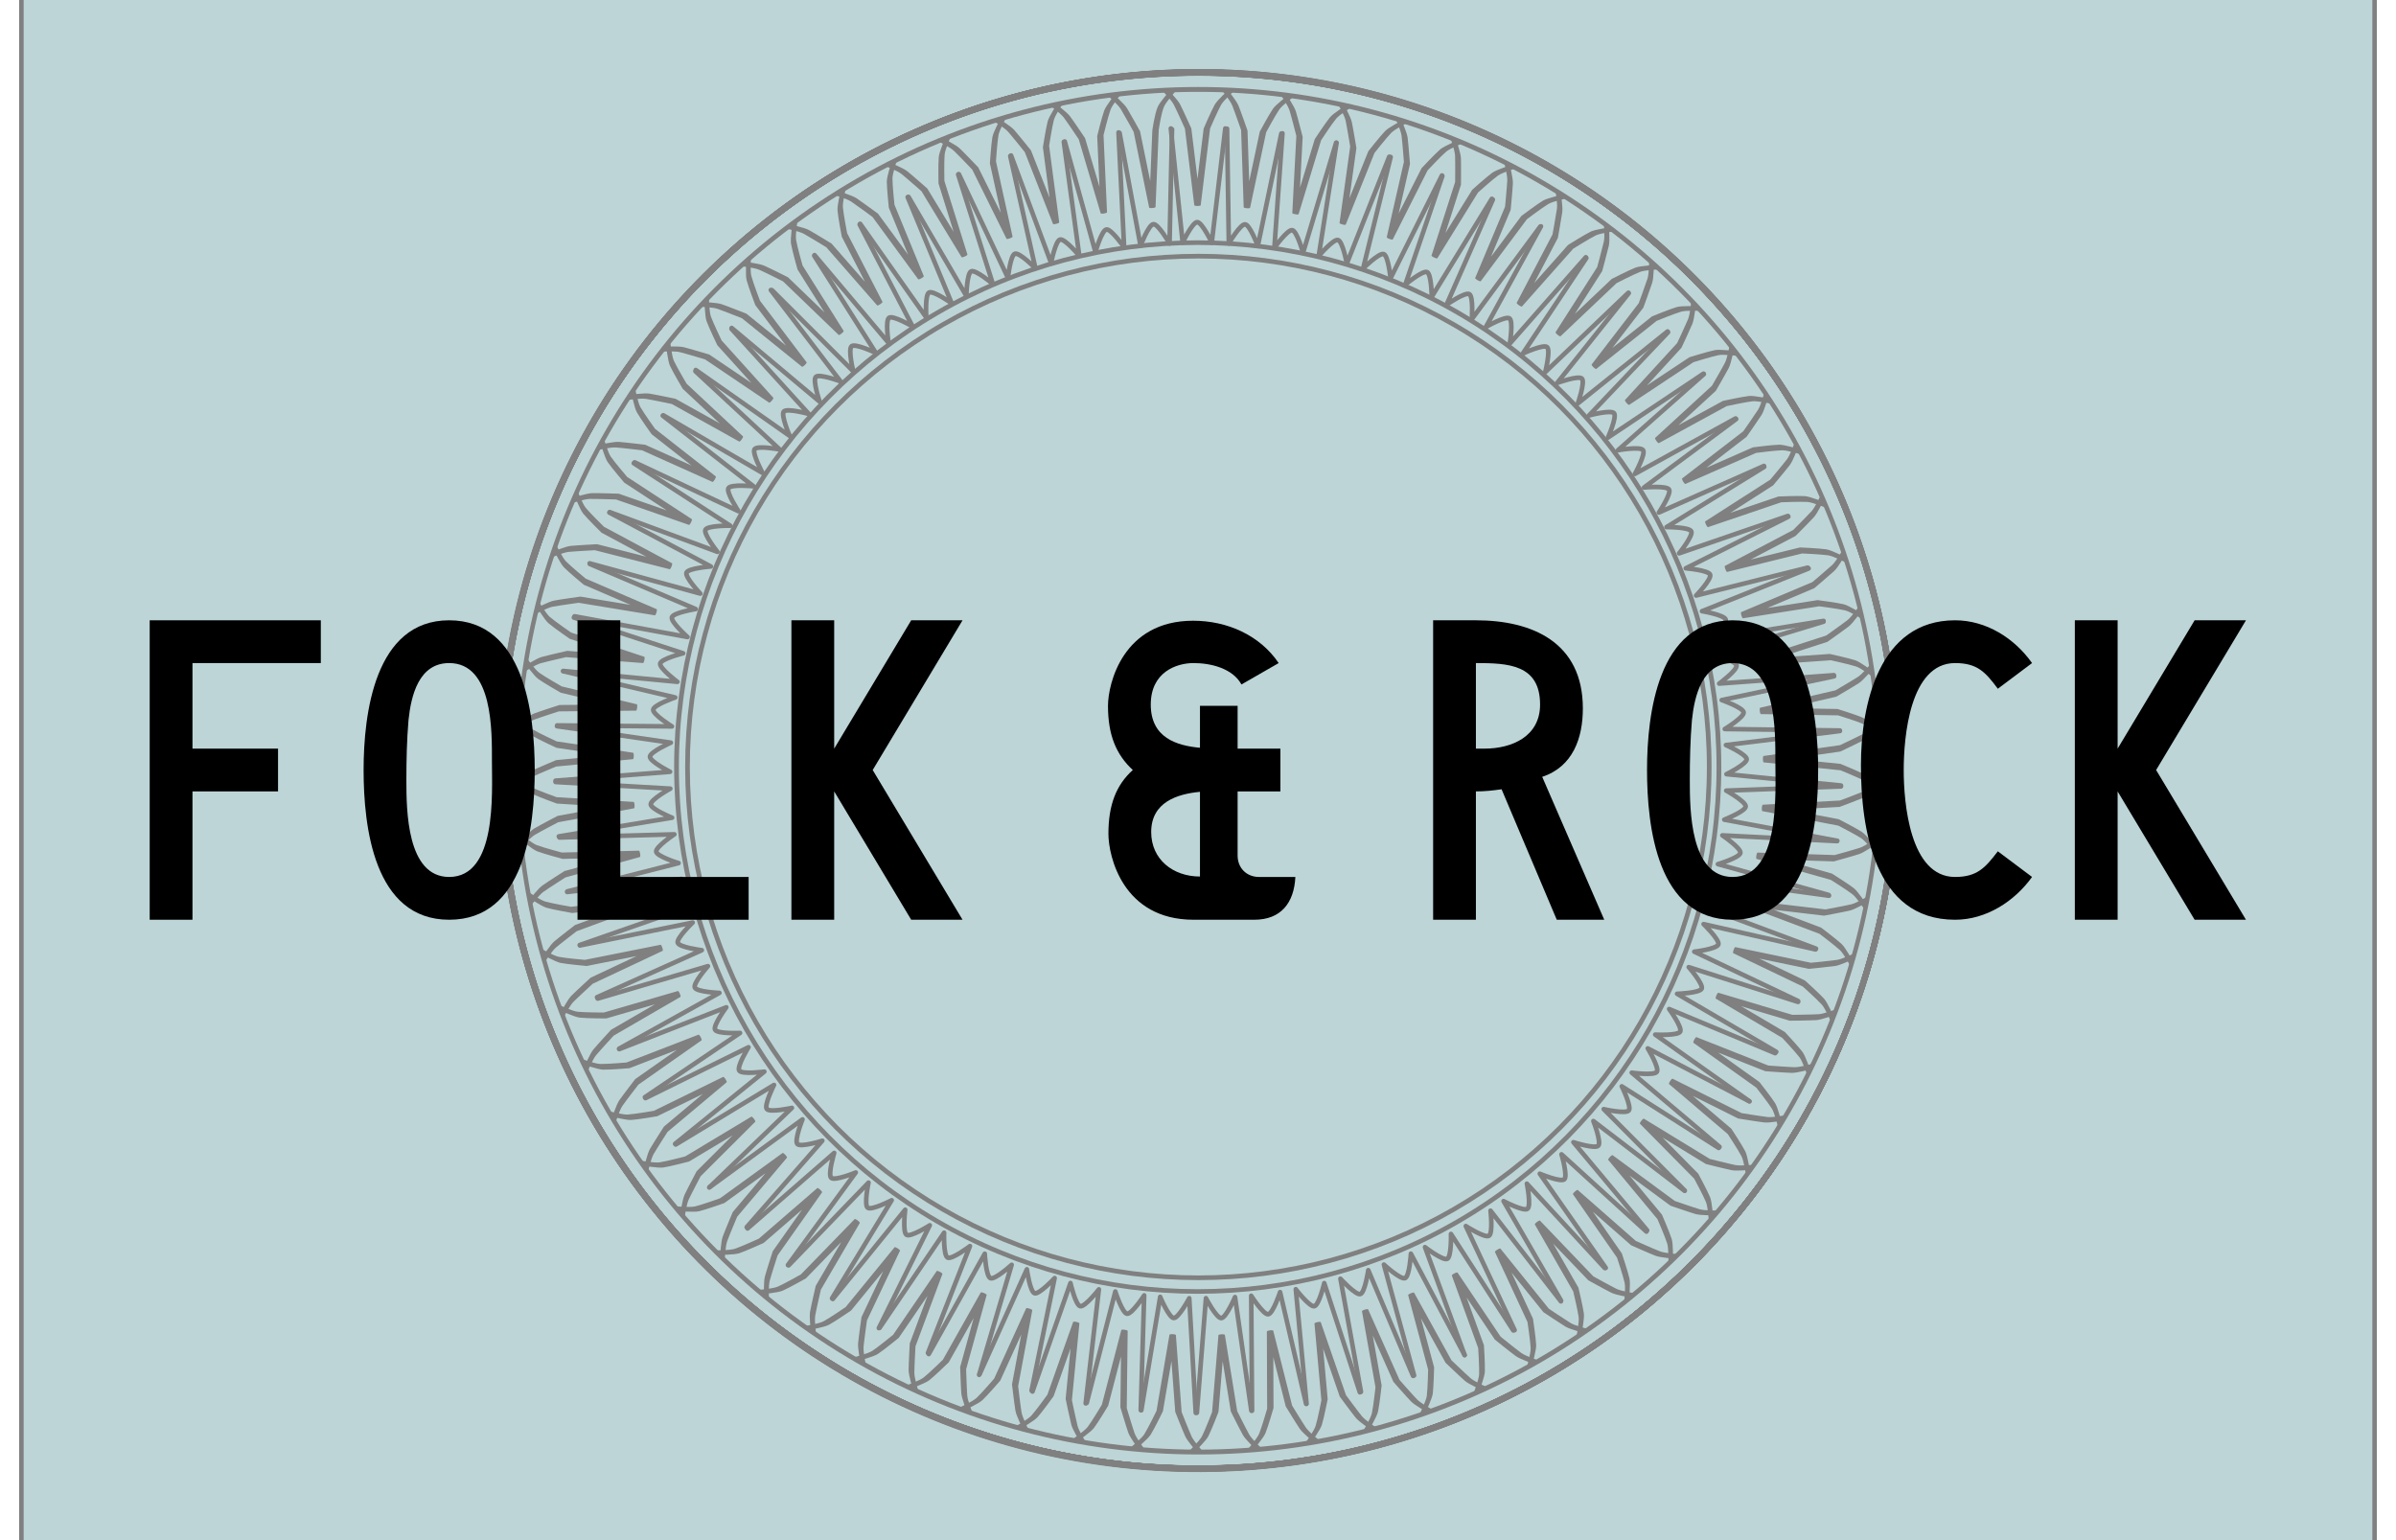 <?xml version="1.0" encoding="UTF-8" standalone="no"?>
<!DOCTYPE svg PUBLIC "-//W3C//DTD SVG 1.1//EN" "http://www.w3.org/Graphics/SVG/1.1/DTD/svg11.dtd">
<svg width="100%" height="100%" viewBox="0 0 280 180" version="1.1" xmlns="http://www.w3.org/2000/svg" xmlns:xlink="http://www.w3.org/1999/xlink" xml:space="preserve" xmlns:serif="http://www.serif.com/" style="fill-rule:evenodd;clip-rule:evenodd;stroke-linecap:round;stroke-linejoin:round;stroke-miterlimit:1.5;">
    <rect id="Artboard1" x="0" y="0" width="280" height="180" style="fill:none;"/>
    <g>
        <g transform="matrix(1,0,0,2.2,0.5,-114.4)">
            <path d="M277,33.25C277,16.003 246.194,2 208.25,2L70.75,2C32.806,2 2,16.003 2,33.25L2,145.75C2,162.997 32.806,177 70.75,177L208.25,177C246.194,177 277,162.997 277,145.75L277,33.25Z" style="fill:rgb(189,213,215);stroke:rgb(128,128,128);stroke-width:0.53px;"/>
        </g>
        <g transform="matrix(0.199,0,0,0.199,40.541,-9.458)">
            <g id="Rosette">
                <g transform="matrix(0.964,0,0,1.053,3.599,-5.263)">
                    <ellipse cx="514.933" cy="480" rx="414.933" ry="380" style="fill:rgb(7,7,17);fill-opacity:0;stroke:rgb(128,128,128);stroke-width:2.71px;stroke-linecap:square;"/>
                </g>
                <g id="_5-Degrees-to-rotate-cj" serif:id="5 Degrees to rotate cj">
                    <g>
                        <g transform="matrix(0.988,0,0,1.079,-8.811,-17.895)">
                            <ellipse cx="514.933" cy="480" rx="414.933" ry="380" style="fill:rgb(7,7,17);fill-opacity:0;stroke:rgb(128,128,128);stroke-width:2.65px;stroke-linecap:square;"/>
                        </g>
                        <g transform="matrix(0.974,0,0,1,12.333,0)">
                            <path d="M484.079,123L491.223,190C491.223,190 497.074,178 500,178C502.926,178 508.777,190 508.777,190L516.921,123" style="fill:none;stroke:rgb(128,128,128);stroke-width:2.77px;"/>
                        </g>
                        <g transform="matrix(1,0,0,0.229,-0.5,77.492)">
                            <path d="M481,100.526C481,100.526 486.556,125.149 488,137.664C489.913,154.243 494.5,198.832 494.5,198.832L500,395.444L505.5,198.832C505.5,198.832 509.921,153.879 512,137.664C513.52,125.808 520,100.526 520,100.526" style="fill:none;stroke:rgb(128,128,128);stroke-width:3.77px;"/>
                        </g>
                    </g>
                </g>
                <g id="_5-Degrees-to-rotate-cj1" serif:id="5 Degrees to rotate cj" transform="matrix(0.996,0.088,-0.088,0.996,45.791,-41.935)">
                    <g>
                        <g transform="matrix(0.988,0,0,1.079,-8.811,-17.895)">
                            <ellipse cx="514.933" cy="480" rx="414.933" ry="380" style="fill:rgb(7,7,17);fill-opacity:0;stroke:rgb(128,128,128);stroke-width:2.65px;stroke-linecap:square;"/>
                        </g>
                        <g transform="matrix(0.974,0,0,1,12.333,0)">
                            <path d="M484.079,123L491.223,190C491.223,190 497.074,178 500,178C502.926,178 508.777,190 508.777,190L516.921,123" style="fill:none;stroke:rgb(128,128,128);stroke-width:2.77px;"/>
                        </g>
                        <g transform="matrix(1,0,0,0.229,-0.5,77.492)">
                            <path d="M481,100.526C481,100.526 486.556,125.149 488,137.664C489.913,154.243 494.5,198.832 494.5,198.832L500,395.444L505.5,198.832C505.5,198.832 509.921,153.879 512,137.664C513.52,125.808 520,100.526 520,100.526" style="fill:none;stroke:rgb(128,128,128);stroke-width:3.77px;"/>
                        </g>
                    </g>
                </g>
                <g id="_5-Degrees-to-rotate-cj2" serif:id="5 Degrees to rotate cj" transform="matrix(0.985,0.173,-0.173,0.985,94.093,-78.998)">
                    <g>
                        <g transform="matrix(0.988,0,0,1.079,-8.811,-17.895)">
                            <ellipse cx="514.933" cy="480" rx="414.933" ry="380" style="fill:rgb(7,7,17);fill-opacity:0;stroke:rgb(128,128,128);stroke-width:2.65px;stroke-linecap:square;"/>
                        </g>
                        <g transform="matrix(0.974,0,0,1,12.333,0)">
                            <path d="M484.079,123L491.223,190C491.223,190 497.074,178 500,178C502.926,178 508.777,190 508.777,190L516.921,123" style="fill:none;stroke:rgb(128,128,128);stroke-width:2.77px;"/>
                        </g>
                        <g transform="matrix(1,0,0,0.229,-0.5,77.492)">
                            <path d="M481,100.526C481,100.526 486.556,125.149 488,137.664C489.913,154.243 494.5,198.832 494.5,198.832L500,395.444L505.5,198.832C505.5,198.832 509.921,153.879 512,137.664C513.52,125.808 520,100.526 520,100.526" style="fill:none;stroke:rgb(128,128,128);stroke-width:3.77px;"/>
                        </g>
                    </g>
                </g>
                <g id="_5-Degrees-to-rotate-cj3" serif:id="5 Degrees to rotate cj" transform="matrix(0.966,0.257,-0.257,0.966,145.404,-111.769)">
                    <g>
                        <g transform="matrix(0.988,0,0,1.079,-8.811,-17.895)">
                            <ellipse cx="514.933" cy="480" rx="414.933" ry="380" style="fill:rgb(7,7,17);fill-opacity:0;stroke:rgb(128,128,128);stroke-width:2.65px;stroke-linecap:square;"/>
                        </g>
                        <g transform="matrix(0.974,0,0,1,12.333,0)">
                            <path d="M484.079,123L491.223,190C491.223,190 497.074,178 500,178C502.926,178 508.777,190 508.777,190L516.921,123" style="fill:none;stroke:rgb(128,128,128);stroke-width:2.77px;"/>
                        </g>
                        <g transform="matrix(1,0,0,0.229,-0.5,77.492)">
                            <path d="M481,100.526C481,100.526 486.556,125.149 488,137.664C489.913,154.243 494.5,198.832 494.5,198.832L500,395.444L505.5,198.832C505.5,198.832 509.921,153.879 512,137.664C513.52,125.808 520,100.526 520,100.526" style="fill:none;stroke:rgb(128,128,128);stroke-width:3.77px;"/>
                        </g>
                    </g>
                </g>
                <g id="_5-Degrees-to-rotate-cj4" serif:id="5 Degrees to rotate cj" transform="matrix(0.941,0.339,-0.339,0.941,199.344,-140.005)">
                    <g>
                        <g transform="matrix(0.988,0,0,1.079,-8.811,-17.895)">
                            <ellipse cx="514.933" cy="480" rx="414.933" ry="380" style="fill:rgb(7,7,17);fill-opacity:0;stroke:rgb(128,128,128);stroke-width:2.65px;stroke-linecap:square;"/>
                        </g>
                        <g transform="matrix(0.974,0,0,1,12.333,0)">
                            <path d="M484.079,123L491.223,190C491.223,190 497.074,178 500,178C502.926,178 508.777,190 508.777,190L516.921,123" style="fill:none;stroke:rgb(128,128,128);stroke-width:2.77px;"/>
                        </g>
                        <g transform="matrix(1,0,0,0.229,-0.5,77.492)">
                            <path d="M481,100.526C481,100.526 486.556,125.149 488,137.664C489.913,154.243 494.5,198.832 494.5,198.832L500,395.444L505.5,198.832C505.5,198.832 509.921,153.879 512,137.664C513.52,125.808 520,100.526 520,100.526" style="fill:none;stroke:rgb(128,128,128);stroke-width:3.77px;"/>
                        </g>
                    </g>
                </g>
                <g id="_5-Degrees-to-rotate-cj5" serif:id="5 Degrees to rotate cj" transform="matrix(0.908,0.419,-0.419,0.908,255.513,-163.495)">
                    <g>
                        <g transform="matrix(0.988,0,0,1.079,-8.811,-17.895)">
                            <ellipse cx="514.933" cy="480" rx="414.933" ry="380" style="fill:rgb(7,7,17);fill-opacity:0;stroke:rgb(128,128,128);stroke-width:2.65px;stroke-linecap:square;"/>
                        </g>
                        <g transform="matrix(0.974,0,0,1,12.333,0)">
                            <path d="M484.079,123L491.223,190C491.223,190 497.074,178 500,178C502.926,178 508.777,190 508.777,190L516.921,123" style="fill:none;stroke:rgb(128,128,128);stroke-width:2.77px;"/>
                        </g>
                        <g transform="matrix(1,0,0,0.229,-0.5,77.492)">
                            <path d="M481,100.526C481,100.526 486.556,125.149 488,137.664C489.913,154.243 494.5,198.832 494.5,198.832L500,395.444L505.5,198.832C505.5,198.832 509.921,153.879 512,137.664C513.52,125.808 520,100.526 520,100.526" style="fill:none;stroke:rgb(128,128,128);stroke-width:3.77px;"/>
                        </g>
                    </g>
                </g>
                <g id="_5-Degrees-to-rotate-cj6" serif:id="5 Degrees to rotate cj" transform="matrix(0.869,0.496,-0.496,0.869,313.494,-182.067)">
                    <g>
                        <g transform="matrix(0.988,0,0,1.079,-8.811,-17.895)">
                            <ellipse cx="514.933" cy="480" rx="414.933" ry="380" style="fill:rgb(7,7,17);fill-opacity:0;stroke:rgb(128,128,128);stroke-width:2.65px;stroke-linecap:square;"/>
                        </g>
                        <g transform="matrix(0.974,0,0,1,12.333,0)">
                            <path d="M484.079,123L491.223,190C491.223,190 497.074,178 500,178C502.926,178 508.777,190 508.777,190L516.921,123" style="fill:none;stroke:rgb(128,128,128);stroke-width:2.77px;"/>
                        </g>
                        <g transform="matrix(1,0,0,0.229,-0.5,77.492)">
                            <path d="M481,100.526C481,100.526 486.556,125.149 488,137.664C489.913,154.243 494.5,198.832 494.5,198.832L500,395.444L505.5,198.832C505.5,198.832 509.921,153.879 512,137.664C513.52,125.808 520,100.526 520,100.526" style="fill:none;stroke:rgb(128,128,128);stroke-width:3.77px;"/>
                        </g>
                    </g>
                </g>
                <g id="_5-Degrees-to-rotate-cj7" serif:id="5 Degrees to rotate cj" transform="matrix(0.823,0.568,-0.568,0.823,372.858,-195.582)">
                    <g>
                        <g transform="matrix(0.988,0,0,1.079,-8.811,-17.895)">
                            <ellipse cx="514.933" cy="480" rx="414.933" ry="380" style="fill:rgb(7,7,17);fill-opacity:0;stroke:rgb(128,128,128);stroke-width:2.65px;stroke-linecap:square;"/>
                        </g>
                        <g transform="matrix(0.974,0,0,1,12.333,0)">
                            <path d="M484.079,123L491.223,190C491.223,190 497.074,178 500,178C502.926,178 508.777,190 508.777,190L516.921,123" style="fill:none;stroke:rgb(128,128,128);stroke-width:2.77px;"/>
                        </g>
                        <g transform="matrix(1,0,0,0.229,-0.5,77.492)">
                            <path d="M481,100.526C481,100.526 486.556,125.149 488,137.664C489.913,154.243 494.5,198.832 494.5,198.832L500,395.444L505.5,198.832C505.5,198.832 509.921,153.879 512,137.664C513.52,125.808 520,100.526 520,100.526" style="fill:none;stroke:rgb(128,128,128);stroke-width:3.77px;"/>
                        </g>
                    </g>
                </g>
                <g id="_5-Degrees-to-rotate-cj8" serif:id="5 Degrees to rotate cj" transform="matrix(0.771,0.637,-0.637,0.771,433.165,-203.941)">
                    <g>
                        <g transform="matrix(0.988,0,0,1.079,-8.811,-17.895)">
                            <ellipse cx="514.933" cy="480" rx="414.933" ry="380" style="fill:rgb(7,7,17);fill-opacity:0;stroke:rgb(128,128,128);stroke-width:2.65px;stroke-linecap:square;"/>
                        </g>
                        <g transform="matrix(0.974,0,0,1,12.333,0)">
                            <path d="M484.079,123L491.223,190C491.223,190 497.074,178 500,178C502.926,178 508.777,190 508.777,190L516.921,123" style="fill:none;stroke:rgb(128,128,128);stroke-width:2.77px;"/>
                        </g>
                        <g transform="matrix(1,0,0,0.229,-0.5,77.492)">
                            <path d="M481,100.526C481,100.526 486.556,125.149 488,137.664C489.913,154.243 494.5,198.832 494.5,198.832L500,395.444L505.5,198.832C505.5,198.832 509.921,153.879 512,137.664C513.52,125.808 520,100.526 520,100.526" style="fill:none;stroke:rgb(128,128,128);stroke-width:3.77px;"/>
                        </g>
                    </g>
                </g>
                <g id="_5-Degrees-to-rotate-cj9" serif:id="5 Degrees to rotate cj" transform="matrix(0.713,0.701,-0.701,0.713,493.967,-207.081)">
                    <g>
                        <g transform="matrix(0.988,0,0,1.079,-8.811,-17.895)">
                            <ellipse cx="514.933" cy="480" rx="414.933" ry="380" style="fill:rgb(7,7,17);fill-opacity:0;stroke:rgb(128,128,128);stroke-width:2.65px;stroke-linecap:square;"/>
                        </g>
                        <g transform="matrix(0.974,0,0,1,12.333,0)">
                            <path d="M484.079,123L491.223,190C491.223,190 497.074,178 500,178C502.926,178 508.777,190 508.777,190L516.921,123" style="fill:none;stroke:rgb(128,128,128);stroke-width:2.77px;"/>
                        </g>
                        <g transform="matrix(1,0,0,0.229,-0.5,77.492)">
                            <path d="M481,100.526C481,100.526 486.556,125.149 488,137.664C489.913,154.243 494.5,198.832 494.5,198.832L500,395.444L505.5,198.832C505.5,198.832 509.921,153.879 512,137.664C513.52,125.808 520,100.526 520,100.526" style="fill:none;stroke:rgb(128,128,128);stroke-width:3.77px;"/>
                        </g>
                    </g>
                </g>
                <g id="_5-Degrees-to-rotate-cj10" serif:id="5 Degrees to rotate cj" transform="matrix(0.65,0.76,-0.76,0.65,554.814,-204.979)">
                    <g>
                        <g transform="matrix(0.988,0,0,1.079,-8.811,-17.895)">
                            <ellipse cx="514.933" cy="480" rx="414.933" ry="380" style="fill:rgb(7,7,17);fill-opacity:0;stroke:rgb(128,128,128);stroke-width:2.65px;stroke-linecap:square;"/>
                        </g>
                        <g transform="matrix(0.974,0,0,1,12.333,0)">
                            <path d="M484.079,123L491.223,190C491.223,190 497.074,178 500,178C502.926,178 508.777,190 508.777,190L516.921,123" style="fill:none;stroke:rgb(128,128,128);stroke-width:2.77px;"/>
                        </g>
                        <g transform="matrix(1,0,0,0.229,-0.5,77.492)">
                            <path d="M481,100.526C481,100.526 486.556,125.149 488,137.664C489.913,154.243 494.5,198.832 494.5,198.832L500,395.444L505.5,198.832C505.5,198.832 509.921,153.879 512,137.664C513.52,125.808 520,100.526 520,100.526" style="fill:none;stroke:rgb(128,128,128);stroke-width:3.77px;"/>
                        </g>
                    </g>
                </g>
                <g id="_5-Degrees-to-rotate-cj11" serif:id="5 Degrees to rotate cj" transform="matrix(0.582,0.813,-0.813,0.582,615.254,-197.651)">
                    <g>
                        <g transform="matrix(0.988,0,0,1.079,-8.811,-17.895)">
                            <ellipse cx="514.933" cy="480" rx="414.933" ry="380" style="fill:rgb(7,7,17);fill-opacity:0;stroke:rgb(128,128,128);stroke-width:2.65px;stroke-linecap:square;"/>
                        </g>
                        <g transform="matrix(0.974,0,0,1,12.333,0)">
                            <path d="M484.079,123L491.223,190C491.223,190 497.074,178 500,178C502.926,178 508.777,190 508.777,190L516.921,123" style="fill:none;stroke:rgb(128,128,128);stroke-width:2.77px;"/>
                        </g>
                        <g transform="matrix(1,0,0,0.229,-0.5,77.492)">
                            <path d="M481,100.526C481,100.526 486.556,125.149 488,137.664C489.913,154.243 494.5,198.832 494.5,198.832L500,395.444L505.5,198.832C505.5,198.832 509.921,153.879 512,137.664C513.52,125.808 520,100.526 520,100.526" style="fill:none;stroke:rgb(128,128,128);stroke-width:3.77px;"/>
                        </g>
                    </g>
                </g>
                <g id="_5-Degrees-to-rotate-cj12" serif:id="5 Degrees to rotate cj" transform="matrix(0.51,0.86,-0.86,0.51,674.84,-185.15)">
                    <g>
                        <g transform="matrix(0.988,0,0,1.079,-8.811,-17.895)">
                            <ellipse cx="514.933" cy="480" rx="414.933" ry="380" style="fill:rgb(7,7,17);fill-opacity:0;stroke:rgb(128,128,128);stroke-width:2.65px;stroke-linecap:square;"/>
                        </g>
                        <g transform="matrix(0.974,0,0,1,12.333,0)">
                            <path d="M484.079,123L491.223,190C491.223,190 497.074,178 500,178C502.926,178 508.777,190 508.777,190L516.921,123" style="fill:none;stroke:rgb(128,128,128);stroke-width:2.77px;"/>
                        </g>
                        <g transform="matrix(1,0,0,0.229,-0.5,77.492)">
                            <path d="M481,100.526C481,100.526 486.556,125.149 488,137.664C489.913,154.243 494.5,198.832 494.5,198.832L500,395.444L505.5,198.832C505.5,198.832 509.921,153.879 512,137.664C513.52,125.808 520,100.526 520,100.526" style="fill:none;stroke:rgb(128,128,128);stroke-width:3.77px;"/>
                        </g>
                    </g>
                </g>
                <g id="_5-Degrees-to-rotate-cj13" serif:id="5 Degrees to rotate cj" transform="matrix(0.434,0.901,-0.901,0.434,733.13,-167.571)">
                    <g>
                        <g transform="matrix(0.988,0,0,1.079,-8.811,-17.895)">
                            <ellipse cx="514.933" cy="480" rx="414.933" ry="380" style="fill:rgb(7,7,17);fill-opacity:0;stroke:rgb(128,128,128);stroke-width:2.65px;stroke-linecap:square;"/>
                        </g>
                        <g transform="matrix(0.974,0,0,1,12.333,0)">
                            <path d="M484.079,123L491.223,190C491.223,190 497.074,178 500,178C502.926,178 508.777,190 508.777,190L516.921,123" style="fill:none;stroke:rgb(128,128,128);stroke-width:2.77px;"/>
                        </g>
                        <g transform="matrix(1,0,0,0.229,-0.5,77.492)">
                            <path d="M481,100.526C481,100.526 486.556,125.149 488,137.664C489.913,154.243 494.5,198.832 494.5,198.832L500,395.444L505.5,198.832C505.5,198.832 509.921,153.879 512,137.664C513.52,125.808 520,100.526 520,100.526" style="fill:none;stroke:rgb(128,128,128);stroke-width:3.77px;"/>
                        </g>
                    </g>
                </g>
                <g id="_5-Degrees-to-rotate-cj14" serif:id="5 Degrees to rotate cj" transform="matrix(0.355,0.935,-0.935,0.355,789.691,-145.042)">
                    <g>
                        <g transform="matrix(0.988,0,0,1.079,-8.811,-17.895)">
                            <ellipse cx="514.933" cy="480" rx="414.933" ry="380" style="fill:rgb(7,7,17);fill-opacity:0;stroke:rgb(128,128,128);stroke-width:2.65px;stroke-linecap:square;"/>
                        </g>
                        <g transform="matrix(0.974,0,0,1,12.333,0)">
                            <path d="M484.079,123L491.223,190C491.223,190 497.074,178 500,178C502.926,178 508.777,190 508.777,190L516.921,123" style="fill:none;stroke:rgb(128,128,128);stroke-width:2.77px;"/>
                        </g>
                        <g transform="matrix(1,0,0,0.229,-0.5,77.492)">
                            <path d="M481,100.526C481,100.526 486.556,125.149 488,137.664C489.913,154.243 494.5,198.832 494.5,198.832L500,395.444L505.5,198.832C505.5,198.832 509.921,153.879 512,137.664C513.52,125.808 520,100.526 520,100.526" style="fill:none;stroke:rgb(128,128,128);stroke-width:3.77px;"/>
                        </g>
                    </g>
                </g>
                <g id="_5-Degrees-to-rotate-cj15" serif:id="5 Degrees to rotate cj" transform="matrix(0.274,0.962,-0.962,0.274,844.105,-117.731)">
                    <g>
                        <g transform="matrix(0.988,0,0,1.079,-8.811,-17.895)">
                            <ellipse cx="514.933" cy="480" rx="414.933" ry="380" style="fill:rgb(7,7,17);fill-opacity:0;stroke:rgb(128,128,128);stroke-width:2.65px;stroke-linecap:square;"/>
                        </g>
                        <g transform="matrix(0.974,0,0,1,12.333,0)">
                            <path d="M484.079,123L491.223,190C491.223,190 497.074,178 500,178C502.926,178 508.777,190 508.777,190L516.921,123" style="fill:none;stroke:rgb(128,128,128);stroke-width:2.77px;"/>
                        </g>
                        <g transform="matrix(1,0,0,0.229,-0.5,77.492)">
                            <path d="M481,100.526C481,100.526 486.556,125.149 488,137.664C489.913,154.243 494.5,198.832 494.5,198.832L500,395.444L505.5,198.832C505.5,198.832 509.921,153.879 512,137.664C513.52,125.808 520,100.526 520,100.526" style="fill:none;stroke:rgb(128,128,128);stroke-width:3.77px;"/>
                        </g>
                    </g>
                </g>
                <g id="_5-Degrees-to-rotate-cj16" serif:id="5 Degrees to rotate cj" transform="matrix(0.19,0.982,-0.982,0.19,895.968,-85.841)">
                    <g>
                        <g transform="matrix(0.988,0,0,1.079,-8.811,-17.895)">
                            <ellipse cx="514.933" cy="480" rx="414.933" ry="380" style="fill:rgb(7,7,17);fill-opacity:0;stroke:rgb(128,128,128);stroke-width:2.65px;stroke-linecap:square;"/>
                        </g>
                        <g transform="matrix(0.974,0,0,1,12.333,0)">
                            <path d="M484.079,123L491.223,190C491.223,190 497.074,178 500,178C502.926,178 508.777,190 508.777,190L516.921,123" style="fill:none;stroke:rgb(128,128,128);stroke-width:2.77px;"/>
                        </g>
                        <g transform="matrix(1,0,0,0.229,-0.5,77.492)">
                            <path d="M481,100.526C481,100.526 486.556,125.149 488,137.664C489.913,154.243 494.5,198.832 494.5,198.832L500,395.444L505.5,198.832C505.5,198.832 509.921,153.879 512,137.664C513.52,125.808 520,100.526 520,100.526" style="fill:none;stroke:rgb(128,128,128);stroke-width:3.77px;"/>
                        </g>
                    </g>
                </g>
                <g id="_5-Degrees-to-rotate-cj17" serif:id="5 Degrees to rotate cj" transform="matrix(0.105,0.995,-0.995,0.105,944.896,-49.607)">
                    <g>
                        <g transform="matrix(0.988,0,0,1.079,-8.811,-17.895)">
                            <ellipse cx="514.933" cy="480" rx="414.933" ry="380" style="fill:rgb(7,7,17);fill-opacity:0;stroke:rgb(128,128,128);stroke-width:2.65px;stroke-linecap:square;"/>
                        </g>
                        <g transform="matrix(0.974,0,0,1,12.333,0)">
                            <path d="M484.079,123L491.223,190C491.223,190 497.074,178 500,178C502.926,178 508.777,190 508.777,190L516.921,123" style="fill:none;stroke:rgb(128,128,128);stroke-width:2.77px;"/>
                        </g>
                        <g transform="matrix(1,0,0,0.229,-0.5,77.492)">
                            <path d="M481,100.526C481,100.526 486.556,125.149 488,137.664C489.913,154.243 494.5,198.832 494.5,198.832L500,395.444L505.5,198.832C505.5,198.832 509.921,153.879 512,137.664C513.52,125.808 520,100.526 520,100.526" style="fill:none;stroke:rgb(128,128,128);stroke-width:3.77px;"/>
                        </g>
                    </g>
                </g>
                <g id="_5-Degrees-to-rotate-cj18" serif:id="5 Degrees to rotate cj" transform="matrix(0.019,1,-1,0.019,990.525,-9.299)">
                    <g>
                        <g transform="matrix(0.988,0,0,1.079,-8.811,-17.895)">
                            <ellipse cx="514.933" cy="480" rx="414.933" ry="380" style="fill:rgb(7,7,17);fill-opacity:0;stroke:rgb(128,128,128);stroke-width:2.65px;stroke-linecap:square;"/>
                        </g>
                        <g transform="matrix(0.974,0,0,1,12.333,0)">
                            <path d="M484.079,123L491.223,190C491.223,190 497.074,178 500,178C502.926,178 508.777,190 508.777,190L516.921,123" style="fill:none;stroke:rgb(128,128,128);stroke-width:2.77px;"/>
                        </g>
                        <g transform="matrix(1,0,0,0.229,-0.5,77.492)">
                            <path d="M481,100.526C481,100.526 486.556,125.149 488,137.664C489.913,154.243 494.5,198.832 494.5,198.832L500,395.444L505.5,198.832C505.5,198.832 509.921,153.879 512,137.664C513.52,125.808 520,100.526 520,100.526" style="fill:none;stroke:rgb(128,128,128);stroke-width:3.77px;"/>
                        </g>
                    </g>
                </g>
                <g id="_5-Degrees-to-rotate-cj19" serif:id="5 Degrees to rotate cj" transform="matrix(-0.067,0.998,-0.998,-0.067,1032.52,34.785)">
                    <g>
                        <g transform="matrix(0.988,0,0,1.079,-8.811,-17.895)">
                            <ellipse cx="514.933" cy="480" rx="414.933" ry="380" style="fill:rgb(7,7,17);fill-opacity:0;stroke:rgb(128,128,128);stroke-width:2.65px;stroke-linecap:square;"/>
                        </g>
                        <g transform="matrix(0.974,0,0,1,12.333,0)">
                            <path d="M484.079,123L491.223,190C491.223,190 497.074,178 500,178C502.926,178 508.777,190 508.777,190L516.921,123" style="fill:none;stroke:rgb(128,128,128);stroke-width:2.77px;"/>
                        </g>
                        <g transform="matrix(1,0,0,0.229,-0.5,77.492)">
                            <path d="M481,100.526C481,100.526 486.556,125.149 488,137.664C489.913,154.243 494.5,198.832 494.5,198.832L500,395.444L505.5,198.832C505.5,198.832 509.921,153.879 512,137.664C513.52,125.808 520,100.526 520,100.526" style="fill:none;stroke:rgb(128,128,128);stroke-width:3.77px;"/>
                        </g>
                    </g>
                </g>
                <g id="_5-Degrees-to-rotate-cj20" serif:id="5 Degrees to rotate cj" transform="matrix(-0.153,0.988,-0.988,-0.153,1070.56,82.317)">
                    <g>
                        <g transform="matrix(0.988,0,0,1.079,-8.811,-17.895)">
                            <ellipse cx="514.933" cy="480" rx="414.933" ry="380" style="fill:rgb(7,7,17);fill-opacity:0;stroke:rgb(128,128,128);stroke-width:2.65px;stroke-linecap:square;"/>
                        </g>
                        <g transform="matrix(0.974,0,0,1,12.333,0)">
                            <path d="M484.079,123L491.223,190C491.223,190 497.074,178 500,178C502.926,178 508.777,190 508.777,190L516.921,123" style="fill:none;stroke:rgb(128,128,128);stroke-width:2.77px;"/>
                        </g>
                        <g transform="matrix(1,0,0,0.229,-0.5,77.492)">
                            <path d="M481,100.526C481,100.526 486.556,125.149 488,137.664C489.913,154.243 494.5,198.832 494.5,198.832L500,395.444L505.5,198.832C505.5,198.832 509.921,153.879 512,137.664C513.52,125.808 520,100.526 520,100.526" style="fill:none;stroke:rgb(128,128,128);stroke-width:3.77px;"/>
                        </g>
                    </g>
                </g>
                <g id="_5-Degrees-to-rotate-cj21" serif:id="5 Degrees to rotate cj" transform="matrix(-0.237,0.971,-0.971,-0.237,1104.38,132.946)">
                    <g>
                        <g transform="matrix(0.988,0,0,1.079,-8.811,-17.895)">
                            <ellipse cx="514.933" cy="480" rx="414.933" ry="380" style="fill:rgb(7,7,17);fill-opacity:0;stroke:rgb(128,128,128);stroke-width:2.65px;stroke-linecap:square;"/>
                        </g>
                        <g transform="matrix(0.974,0,0,1,12.333,0)">
                            <path d="M484.079,123L491.223,190C491.223,190 497.074,178 500,178C502.926,178 508.777,190 508.777,190L516.921,123" style="fill:none;stroke:rgb(128,128,128);stroke-width:2.77px;"/>
                        </g>
                        <g transform="matrix(1,0,0,0.229,-0.5,77.492)">
                            <path d="M481,100.526C481,100.526 486.556,125.149 488,137.664C489.913,154.243 494.5,198.832 494.5,198.832L500,395.444L505.5,198.832C505.5,198.832 509.921,153.879 512,137.664C513.52,125.808 520,100.526 520,100.526" style="fill:none;stroke:rgb(128,128,128);stroke-width:3.77px;"/>
                        </g>
                    </g>
                </g>
                <g id="_5-Degrees-to-rotate-cj22" serif:id="5 Degrees to rotate cj" transform="matrix(-0.32,0.947,-0.947,-0.32,1133.71,186.297)">
                    <g>
                        <g transform="matrix(0.988,0,0,1.079,-8.811,-17.895)">
                            <ellipse cx="514.933" cy="480" rx="414.933" ry="380" style="fill:rgb(7,7,17);fill-opacity:0;stroke:rgb(128,128,128);stroke-width:2.65px;stroke-linecap:square;"/>
                        </g>
                        <g transform="matrix(0.974,0,0,1,12.333,0)">
                            <path d="M484.079,123L491.223,190C491.223,190 497.074,178 500,178C502.926,178 508.777,190 508.777,190L516.921,123" style="fill:none;stroke:rgb(128,128,128);stroke-width:2.77px;"/>
                        </g>
                        <g transform="matrix(1,0,0,0.229,-0.5,77.492)">
                            <path d="M481,100.526C481,100.526 486.556,125.149 488,137.664C489.913,154.243 494.5,198.832 494.5,198.832L500,395.444L505.5,198.832C505.5,198.832 509.921,153.879 512,137.664C513.52,125.808 520,100.526 520,100.526" style="fill:none;stroke:rgb(128,128,128);stroke-width:3.77px;"/>
                        </g>
                    </g>
                </g>
                <g id="_5-Degrees-to-rotate-cj23" serif:id="5 Degrees to rotate cj" transform="matrix(-0.4,0.916,-0.916,-0.4,1158.35,241.973)">
                    <g>
                        <g transform="matrix(0.988,0,0,1.079,-8.811,-17.895)">
                            <ellipse cx="514.933" cy="480" rx="414.933" ry="380" style="fill:rgb(7,7,17);fill-opacity:0;stroke:rgb(128,128,128);stroke-width:2.65px;stroke-linecap:square;"/>
                        </g>
                        <g transform="matrix(0.974,0,0,1,12.333,0)">
                            <path d="M484.079,123L491.223,190C491.223,190 497.074,178 500,178C502.926,178 508.777,190 508.777,190L516.921,123" style="fill:none;stroke:rgb(128,128,128);stroke-width:2.77px;"/>
                        </g>
                        <g transform="matrix(1,0,0,0.229,-0.5,77.492)">
                            <path d="M481,100.526C481,100.526 486.556,125.149 488,137.664C489.913,154.243 494.5,198.832 494.5,198.832L500,395.444L505.5,198.832C505.5,198.832 509.921,153.879 512,137.664C513.52,125.808 520,100.526 520,100.526" style="fill:none;stroke:rgb(128,128,128);stroke-width:3.77px;"/>
                        </g>
                    </g>
                </g>
                <g id="_5-Degrees-to-rotate-cj24" serif:id="5 Degrees to rotate cj" transform="matrix(-0.478,0.879,-0.879,-0.478,1178.1,299.561)">
                    <g>
                        <g transform="matrix(0.988,0,0,1.079,-8.811,-17.895)">
                            <ellipse cx="514.933" cy="480" rx="414.933" ry="380" style="fill:rgb(7,7,17);fill-opacity:0;stroke:rgb(128,128,128);stroke-width:2.65px;stroke-linecap:square;"/>
                        </g>
                        <g transform="matrix(0.974,0,0,1,12.333,0)">
                            <path d="M484.079,123L491.223,190C491.223,190 497.074,178 500,178C502.926,178 508.777,190 508.777,190L516.921,123" style="fill:none;stroke:rgb(128,128,128);stroke-width:2.77px;"/>
                        </g>
                        <g transform="matrix(1,0,0,0.229,-0.5,77.492)">
                            <path d="M481,100.526C481,100.526 486.556,125.149 488,137.664C489.913,154.243 494.5,198.832 494.5,198.832L500,395.444L505.5,198.832C505.5,198.832 509.921,153.879 512,137.664C513.52,125.808 520,100.526 520,100.526" style="fill:none;stroke:rgb(128,128,128);stroke-width:3.77px;"/>
                        </g>
                    </g>
                </g>
                <g id="_5-Degrees-to-rotate-cj25" serif:id="5 Degrees to rotate cj" transform="matrix(-0.551,0.834,-0.834,-0.551,1192.83,358.636)">
                    <g>
                        <g transform="matrix(0.988,0,0,1.079,-8.811,-17.895)">
                            <ellipse cx="514.933" cy="480" rx="414.933" ry="380" style="fill:rgb(7,7,17);fill-opacity:0;stroke:rgb(128,128,128);stroke-width:2.65px;stroke-linecap:square;"/>
                        </g>
                        <g transform="matrix(0.974,0,0,1,12.333,0)">
                            <path d="M484.079,123L491.223,190C491.223,190 497.074,178 500,178C502.926,178 508.777,190 508.777,190L516.921,123" style="fill:none;stroke:rgb(128,128,128);stroke-width:2.77px;"/>
                        </g>
                        <g transform="matrix(1,0,0,0.229,-0.5,77.492)">
                            <path d="M481,100.526C481,100.526 486.556,125.149 488,137.664C489.913,154.243 494.5,198.832 494.5,198.832L500,395.444L505.5,198.832C505.5,198.832 509.921,153.879 512,137.664C513.52,125.808 520,100.526 520,100.526" style="fill:none;stroke:rgb(128,128,128);stroke-width:3.77px;"/>
                        </g>
                    </g>
                </g>
                <g id="_5-Degrees-to-rotate-cj26" serif:id="5 Degrees to rotate cj" transform="matrix(-0.621,0.784,-0.784,-0.621,1202.42,418.759)">
                    <g>
                        <g transform="matrix(0.988,0,0,1.079,-8.811,-17.895)">
                            <ellipse cx="514.933" cy="480" rx="414.933" ry="380" style="fill:rgb(7,7,17);fill-opacity:0;stroke:rgb(128,128,128);stroke-width:2.65px;stroke-linecap:square;"/>
                        </g>
                        <g transform="matrix(0.974,0,0,1,12.333,0)">
                            <path d="M484.079,123L491.223,190C491.223,190 497.074,178 500,178C502.926,178 508.777,190 508.777,190L516.921,123" style="fill:none;stroke:rgb(128,128,128);stroke-width:2.77px;"/>
                        </g>
                        <g transform="matrix(1,0,0,0.229,-0.5,77.492)">
                            <path d="M481,100.526C481,100.526 486.556,125.149 488,137.664C489.913,154.243 494.5,198.832 494.5,198.832L500,395.444L505.5,198.832C505.5,198.832 509.921,153.879 512,137.664C513.52,125.808 520,100.526 520,100.526" style="fill:none;stroke:rgb(128,128,128);stroke-width:3.77px;"/>
                        </g>
                    </g>
                </g>
                <g id="_5-Degrees-to-rotate-cj27" serif:id="5 Degrees to rotate cj" transform="matrix(-0.686,0.727,-0.727,-0.686,1206.81,479.484)">
                    <g>
                        <g transform="matrix(0.988,0,0,1.079,-8.811,-17.895)">
                            <ellipse cx="514.933" cy="480" rx="414.933" ry="380" style="fill:rgb(7,7,17);fill-opacity:0;stroke:rgb(128,128,128);stroke-width:2.65px;stroke-linecap:square;"/>
                        </g>
                        <g transform="matrix(0.974,0,0,1,12.333,0)">
                            <path d="M484.079,123L491.223,190C491.223,190 497.074,178 500,178C502.926,178 508.777,190 508.777,190L516.921,123" style="fill:none;stroke:rgb(128,128,128);stroke-width:2.77px;"/>
                        </g>
                        <g transform="matrix(1,0,0,0.229,-0.5,77.492)">
                            <path d="M481,100.526C481,100.526 486.556,125.149 488,137.664C489.913,154.243 494.5,198.832 494.5,198.832L500,395.444L505.5,198.832C505.5,198.832 509.921,153.879 512,137.664C513.52,125.808 520,100.526 520,100.526" style="fill:none;stroke:rgb(128,128,128);stroke-width:3.77px;"/>
                        </g>
                    </g>
                </g>
                <g id="_5-Degrees-to-rotate-cj28" serif:id="5 Degrees to rotate cj" transform="matrix(-0.746,0.666,-0.666,-0.746,1205.95,540.361)">
                    <g>
                        <g transform="matrix(0.988,0,0,1.079,-8.811,-17.895)">
                            <ellipse cx="514.933" cy="480" rx="414.933" ry="380" style="fill:rgb(7,7,17);fill-opacity:0;stroke:rgb(128,128,128);stroke-width:2.65px;stroke-linecap:square;"/>
                        </g>
                        <g transform="matrix(0.974,0,0,1,12.333,0)">
                            <path d="M484.079,123L491.223,190C491.223,190 497.074,178 500,178C502.926,178 508.777,190 508.777,190L516.921,123" style="fill:none;stroke:rgb(128,128,128);stroke-width:2.77px;"/>
                        </g>
                        <g transform="matrix(1,0,0,0.229,-0.5,77.492)">
                            <path d="M481,100.526C481,100.526 486.556,125.149 488,137.664C489.913,154.243 494.5,198.832 494.5,198.832L500,395.444L505.5,198.832C505.5,198.832 509.921,153.879 512,137.664C513.52,125.808 520,100.526 520,100.526" style="fill:none;stroke:rgb(128,128,128);stroke-width:3.77px;"/>
                        </g>
                    </g>
                </g>
                <g id="_5-Degrees-to-rotate-cj29" serif:id="5 Degrees to rotate cj" transform="matrix(-0.801,0.599,-0.599,-0.801,1199.87,600.939)">
                    <g>
                        <g transform="matrix(0.988,0,0,1.079,-8.811,-17.895)">
                            <ellipse cx="514.933" cy="480" rx="414.933" ry="380" style="fill:rgb(7,7,17);fill-opacity:0;stroke:rgb(128,128,128);stroke-width:2.65px;stroke-linecap:square;"/>
                        </g>
                        <g transform="matrix(0.974,0,0,1,12.333,0)">
                            <path d="M484.079,123L491.223,190C491.223,190 497.074,178 500,178C502.926,178 508.777,190 508.777,190L516.921,123" style="fill:none;stroke:rgb(128,128,128);stroke-width:2.77px;"/>
                        </g>
                        <g transform="matrix(1,0,0,0.229,-0.5,77.492)">
                            <path d="M481,100.526C481,100.526 486.556,125.149 488,137.664C489.913,154.243 494.5,198.832 494.5,198.832L500,395.444L505.5,198.832C505.5,198.832 509.921,153.879 512,137.664C513.52,125.808 520,100.526 520,100.526" style="fill:none;stroke:rgb(128,128,128);stroke-width:3.77px;"/>
                        </g>
                    </g>
                </g>
                <g id="_5-Degrees-to-rotate-cj30" serif:id="5 Degrees to rotate cj" transform="matrix(-0.849,0.528,-0.528,-0.849,1188.59,660.769)">
                    <g>
                        <g transform="matrix(0.988,0,0,1.079,-8.811,-17.895)">
                            <ellipse cx="514.933" cy="480" rx="414.933" ry="380" style="fill:rgb(7,7,17);fill-opacity:0;stroke:rgb(128,128,128);stroke-width:2.65px;stroke-linecap:square;"/>
                        </g>
                        <g transform="matrix(0.974,0,0,1,12.333,0)">
                            <path d="M484.079,123L491.223,190C491.223,190 497.074,178 500,178C502.926,178 508.777,190 508.777,190L516.921,123" style="fill:none;stroke:rgb(128,128,128);stroke-width:2.77px;"/>
                        </g>
                        <g transform="matrix(1,0,0,0.229,-0.5,77.492)">
                            <path d="M481,100.526C481,100.526 486.556,125.149 488,137.664C489.913,154.243 494.5,198.832 494.5,198.832L500,395.444L505.5,198.832C505.5,198.832 509.921,153.879 512,137.664C513.52,125.808 520,100.526 520,100.526" style="fill:none;stroke:rgb(128,128,128);stroke-width:3.77px;"/>
                        </g>
                    </g>
                </g>
                <g id="_5-Degrees-to-rotate-cj31" serif:id="5 Degrees to rotate cj" transform="matrix(-0.892,0.453,-0.453,-0.892,1172.21,719.406)">
                    <g>
                        <g transform="matrix(0.988,0,0,1.079,-8.811,-17.895)">
                            <ellipse cx="514.933" cy="480" rx="414.933" ry="380" style="fill:rgb(7,7,17);fill-opacity:0;stroke:rgb(128,128,128);stroke-width:2.65px;stroke-linecap:square;"/>
                        </g>
                        <g transform="matrix(0.974,0,0,1,12.333,0)">
                            <path d="M484.079,123L491.223,190C491.223,190 497.074,178 500,178C502.926,178 508.777,190 508.777,190L516.921,123" style="fill:none;stroke:rgb(128,128,128);stroke-width:2.77px;"/>
                        </g>
                        <g transform="matrix(1,0,0,0.229,-0.5,77.492)">
                            <path d="M481,100.526C481,100.526 486.556,125.149 488,137.664C489.913,154.243 494.5,198.832 494.5,198.832L500,395.444L505.5,198.832C505.5,198.832 509.921,153.879 512,137.664C513.52,125.808 520,100.526 520,100.526" style="fill:none;stroke:rgb(128,128,128);stroke-width:3.77px;"/>
                        </g>
                    </g>
                </g>
                <g id="_5-Degrees-to-rotate-cj32" serif:id="5 Degrees to rotate cj" transform="matrix(-0.927,0.374,-0.374,-0.927,1150.84,776.417)">
                    <g>
                        <g transform="matrix(0.988,0,0,1.079,-8.811,-17.895)">
                            <ellipse cx="514.933" cy="480" rx="414.933" ry="380" style="fill:rgb(7,7,17);fill-opacity:0;stroke:rgb(128,128,128);stroke-width:2.65px;stroke-linecap:square;"/>
                        </g>
                        <g transform="matrix(0.974,0,0,1,12.333,0)">
                            <path d="M484.079,123L491.223,190C491.223,190 497.074,178 500,178C502.926,178 508.777,190 508.777,190L516.921,123" style="fill:none;stroke:rgb(128,128,128);stroke-width:2.77px;"/>
                        </g>
                        <g transform="matrix(1,0,0,0.229,-0.5,77.492)">
                            <path d="M481,100.526C481,100.526 486.556,125.149 488,137.664C489.913,154.243 494.5,198.832 494.5,198.832L500,395.444L505.5,198.832C505.5,198.832 509.921,153.879 512,137.664C513.52,125.808 520,100.526 520,100.526" style="fill:none;stroke:rgb(128,128,128);stroke-width:3.77px;"/>
                        </g>
                    </g>
                </g>
                <g id="_5-Degrees-to-rotate-cj33" serif:id="5 Degrees to rotate cj" transform="matrix(-0.956,0.293,-0.293,-0.956,1124.65,831.379)">
                    <g>
                        <g transform="matrix(0.988,0,0,1.079,-8.811,-17.895)">
                            <ellipse cx="514.933" cy="480" rx="414.933" ry="380" style="fill:rgb(7,7,17);fill-opacity:0;stroke:rgb(128,128,128);stroke-width:2.65px;stroke-linecap:square;"/>
                        </g>
                        <g transform="matrix(0.974,0,0,1,12.333,0)">
                            <path d="M484.079,123L491.223,190C491.223,190 497.074,178 500,178C502.926,178 508.777,190 508.777,190L516.921,123" style="fill:none;stroke:rgb(128,128,128);stroke-width:2.77px;"/>
                        </g>
                        <g transform="matrix(1,0,0,0.229,-0.5,77.492)">
                            <path d="M481,100.526C481,100.526 486.556,125.149 488,137.664C489.913,154.243 494.5,198.832 494.5,198.832L500,395.444L505.5,198.832C505.5,198.832 509.921,153.879 512,137.664C513.52,125.808 520,100.526 520,100.526" style="fill:none;stroke:rgb(128,128,128);stroke-width:3.77px;"/>
                        </g>
                    </g>
                </g>
                <g id="_5-Degrees-to-rotate-cj34" serif:id="5 Degrees to rotate cj" transform="matrix(-0.978,0.21,-0.21,-0.978,1093.83,883.885)">
                    <g>
                        <g transform="matrix(0.988,0,0,1.079,-8.811,-17.895)">
                            <ellipse cx="514.933" cy="480" rx="414.933" ry="380" style="fill:rgb(7,7,17);fill-opacity:0;stroke:rgb(128,128,128);stroke-width:2.65px;stroke-linecap:square;"/>
                        </g>
                        <g transform="matrix(0.974,0,0,1,12.333,0)">
                            <path d="M484.079,123L491.223,190C491.223,190 497.074,178 500,178C502.926,178 508.777,190 508.777,190L516.921,123" style="fill:none;stroke:rgb(128,128,128);stroke-width:2.77px;"/>
                        </g>
                        <g transform="matrix(1,0,0,0.229,-0.5,77.492)">
                            <path d="M481,100.526C481,100.526 486.556,125.149 488,137.664C489.913,154.243 494.5,198.832 494.5,198.832L500,395.444L505.5,198.832C505.5,198.832 509.921,153.879 512,137.664C513.52,125.808 520,100.526 520,100.526" style="fill:none;stroke:rgb(128,128,128);stroke-width:3.77px;"/>
                        </g>
                    </g>
                </g>
                <g id="_5-Degrees-to-rotate-cj35" serif:id="5 Degrees to rotate cj" transform="matrix(-0.992,0.125,-0.125,-0.992,1058.61,933.544)">
                    <g>
                        <g transform="matrix(0.988,0,0,1.079,-8.811,-17.895)">
                            <ellipse cx="514.933" cy="480" rx="414.933" ry="380" style="fill:rgb(7,7,17);fill-opacity:0;stroke:rgb(128,128,128);stroke-width:2.65px;stroke-linecap:square;"/>
                        </g>
                        <g transform="matrix(0.974,0,0,1,12.333,0)">
                            <path d="M484.079,123L491.223,190C491.223,190 497.074,178 500,178C502.926,178 508.777,190 508.777,190L516.921,123" style="fill:none;stroke:rgb(128,128,128);stroke-width:2.77px;"/>
                        </g>
                        <g transform="matrix(1,0,0,0.229,-0.5,77.492)">
                            <path d="M481,100.526C481,100.526 486.556,125.149 488,137.664C489.913,154.243 494.5,198.832 494.5,198.832L500,395.444L505.5,198.832C505.5,198.832 509.921,153.879 512,137.664C513.52,125.808 520,100.526 520,100.526" style="fill:none;stroke:rgb(128,128,128);stroke-width:3.77px;"/>
                        </g>
                    </g>
                </g>
                <g id="_5-Degrees-to-rotate-cj36" serif:id="5 Degrees to rotate cj" transform="matrix(-0.999,0.039,-0.039,-0.999,1019.24,979.989)">
                    <g>
                        <g transform="matrix(0.988,0,0,1.079,-8.811,-17.895)">
                            <ellipse cx="514.933" cy="480" rx="414.933" ry="380" style="fill:rgb(7,7,17);fill-opacity:0;stroke:rgb(128,128,128);stroke-width:2.65px;stroke-linecap:square;"/>
                        </g>
                        <g transform="matrix(0.974,0,0,1,12.333,0)">
                            <path d="M484.079,123L491.223,190C491.223,190 497.074,178 500,178C502.926,178 508.777,190 508.777,190L516.921,123" style="fill:none;stroke:rgb(128,128,128);stroke-width:2.77px;"/>
                        </g>
                        <g transform="matrix(1,0,0,0.229,-0.5,77.492)">
                            <path d="M481,100.526C481,100.526 486.556,125.149 488,137.664C489.913,154.243 494.5,198.832 494.5,198.832L500,395.444L505.5,198.832C505.5,198.832 509.921,153.879 512,137.664C513.52,125.808 520,100.526 520,100.526" style="fill:none;stroke:rgb(128,128,128);stroke-width:3.77px;"/>
                        </g>
                    </g>
                </g>
                <g id="_5-Degrees-to-rotate-cj37" serif:id="5 Degrees to rotate cj" transform="matrix(-0.999,-0.047,0.047,-0.999,976.026,1022.88)">
                    <g>
                        <g transform="matrix(0.988,0,0,1.079,-8.811,-17.895)">
                            <ellipse cx="514.933" cy="480" rx="414.933" ry="380" style="fill:rgb(7,7,17);fill-opacity:0;stroke:rgb(128,128,128);stroke-width:2.65px;stroke-linecap:square;"/>
                        </g>
                        <g transform="matrix(0.974,0,0,1,12.333,0)">
                            <path d="M484.079,123L491.223,190C491.223,190 497.074,178 500,178C502.926,178 508.777,190 508.777,190L516.921,123" style="fill:none;stroke:rgb(128,128,128);stroke-width:2.77px;"/>
                        </g>
                        <g transform="matrix(1,0,0,0.229,-0.5,77.492)">
                            <path d="M481,100.526C481,100.526 486.556,125.149 488,137.664C489.913,154.243 494.5,198.832 494.5,198.832L500,395.444L505.5,198.832C505.5,198.832 509.921,153.879 512,137.664C513.52,125.808 520,100.526 520,100.526" style="fill:none;stroke:rgb(128,128,128);stroke-width:3.77px;"/>
                        </g>
                    </g>
                </g>
                <g id="_5-Degrees-to-rotate-cj38" serif:id="5 Degrees to rotate cj" transform="matrix(-0.991,-0.133,0.133,-0.991,929.283,1061.89)">
                    <g>
                        <g transform="matrix(0.988,0,0,1.079,-8.811,-17.895)">
                            <ellipse cx="514.933" cy="480" rx="414.933" ry="380" style="fill:rgb(7,7,17);fill-opacity:0;stroke:rgb(128,128,128);stroke-width:2.65px;stroke-linecap:square;"/>
                        </g>
                        <g transform="matrix(0.974,0,0,1,12.333,0)">
                            <path d="M484.079,123L491.223,190C491.223,190 497.074,178 500,178C502.926,178 508.777,190 508.777,190L516.921,123" style="fill:none;stroke:rgb(128,128,128);stroke-width:2.77px;"/>
                        </g>
                        <g transform="matrix(1,0,0,0.229,-0.5,77.492)">
                            <path d="M481,100.526C481,100.526 486.556,125.149 488,137.664C489.913,154.243 494.5,198.832 494.5,198.832L500,395.444L505.5,198.832C505.5,198.832 509.921,153.879 512,137.664C513.52,125.808 520,100.526 520,100.526" style="fill:none;stroke:rgb(128,128,128);stroke-width:3.77px;"/>
                        </g>
                    </g>
                </g>
                <g id="_5-Degrees-to-rotate-cj39" serif:id="5 Degrees to rotate cj" transform="matrix(-0.976,-0.217,0.217,-0.976,879.357,1096.73)">
                    <g>
                        <g transform="matrix(0.988,0,0,1.079,-8.811,-17.895)">
                            <ellipse cx="514.933" cy="480" rx="414.933" ry="380" style="fill:rgb(7,7,17);fill-opacity:0;stroke:rgb(128,128,128);stroke-width:2.65px;stroke-linecap:square;"/>
                        </g>
                        <g transform="matrix(0.974,0,0,1,12.333,0)">
                            <path d="M484.079,123L491.223,190C491.223,190 497.074,178 500,178C502.926,178 508.777,190 508.777,190L516.921,123" style="fill:none;stroke:rgb(128,128,128);stroke-width:2.77px;"/>
                        </g>
                        <g transform="matrix(1,0,0,0.229,-0.5,77.492)">
                            <path d="M481,100.526C481,100.526 486.556,125.149 488,137.664C489.913,154.243 494.5,198.832 494.5,198.832L500,395.444L505.5,198.832C505.5,198.832 509.921,153.879 512,137.664C513.52,125.808 520,100.526 520,100.526" style="fill:none;stroke:rgb(128,128,128);stroke-width:3.77px;"/>
                        </g>
                    </g>
                </g>
                <g id="_5-Degrees-to-rotate-cj40" serif:id="5 Degrees to rotate cj" transform="matrix(-0.954,-0.301,0.301,-0.954,826.619,1127.15)">
                    <g>
                        <g transform="matrix(0.988,0,0,1.079,-8.811,-17.895)">
                            <ellipse cx="514.933" cy="480" rx="414.933" ry="380" style="fill:rgb(7,7,17);fill-opacity:0;stroke:rgb(128,128,128);stroke-width:2.65px;stroke-linecap:square;"/>
                        </g>
                        <g transform="matrix(0.974,0,0,1,12.333,0)">
                            <path d="M484.079,123L491.223,190C491.223,190 497.074,178 500,178C502.926,178 508.777,190 508.777,190L516.921,123" style="fill:none;stroke:rgb(128,128,128);stroke-width:2.77px;"/>
                        </g>
                        <g transform="matrix(1,0,0,0.229,-0.5,77.492)">
                            <path d="M481,100.526C481,100.526 486.556,125.149 488,137.664C489.913,154.243 494.5,198.832 494.5,198.832L500,395.444L505.5,198.832C505.5,198.832 509.921,153.879 512,137.664C513.52,125.808 520,100.526 520,100.526" style="fill:none;stroke:rgb(128,128,128);stroke-width:3.77px;"/>
                        </g>
                    </g>
                </g>
                <g id="_5-Degrees-to-rotate-cj41" serif:id="5 Degrees to rotate cj" transform="matrix(-0.924,-0.381,0.381,-0.924,771.459,1152.92)">
                    <g>
                        <g transform="matrix(0.988,0,0,1.079,-8.811,-17.895)">
                            <ellipse cx="514.933" cy="480" rx="414.933" ry="380" style="fill:rgb(7,7,17);fill-opacity:0;stroke:rgb(128,128,128);stroke-width:2.65px;stroke-linecap:square;"/>
                        </g>
                        <g transform="matrix(0.974,0,0,1,12.333,0)">
                            <path d="M484.079,123L491.223,190C491.223,190 497.074,178 500,178C502.926,178 508.777,190 508.777,190L516.921,123" style="fill:none;stroke:rgb(128,128,128);stroke-width:2.77px;"/>
                        </g>
                        <g transform="matrix(1,0,0,0.229,-0.5,77.492)">
                            <path d="M481,100.526C481,100.526 486.556,125.149 488,137.664C489.913,154.243 494.5,198.832 494.5,198.832L500,395.444L505.5,198.832C505.5,198.832 509.921,153.879 512,137.664C513.52,125.808 520,100.526 520,100.526" style="fill:none;stroke:rgb(128,128,128);stroke-width:3.77px;"/>
                        </g>
                    </g>
                </g>
                <g id="_5-Degrees-to-rotate-cj42" serif:id="5 Degrees to rotate cj" transform="matrix(-0.888,-0.46,0.46,-0.888,714.287,1173.86)">
                    <g>
                        <g transform="matrix(0.988,0,0,1.079,-8.811,-17.895)">
                            <ellipse cx="514.933" cy="480" rx="414.933" ry="380" style="fill:rgb(7,7,17);fill-opacity:0;stroke:rgb(128,128,128);stroke-width:2.65px;stroke-linecap:square;"/>
                        </g>
                        <g transform="matrix(0.974,0,0,1,12.333,0)">
                            <path d="M484.079,123L491.223,190C491.223,190 497.074,178 500,178C502.926,178 508.777,190 508.777,190L516.921,123" style="fill:none;stroke:rgb(128,128,128);stroke-width:2.77px;"/>
                        </g>
                        <g transform="matrix(1,0,0,0.229,-0.5,77.492)">
                            <path d="M481,100.526C481,100.526 486.556,125.149 488,137.664C489.913,154.243 494.5,198.832 494.5,198.832L500,395.444L505.5,198.832C505.5,198.832 509.921,153.879 512,137.664C513.52,125.808 520,100.526 520,100.526" style="fill:none;stroke:rgb(128,128,128);stroke-width:3.77px;"/>
                        </g>
                    </g>
                </g>
                <g id="_5-Degrees-to-rotate-cj43" serif:id="5 Degrees to rotate cj" transform="matrix(-0.845,-0.534,0.534,-0.845,655.526,1189.79)">
                    <g>
                        <g transform="matrix(0.988,0,0,1.079,-8.811,-17.895)">
                            <ellipse cx="514.933" cy="480" rx="414.933" ry="380" style="fill:rgb(7,7,17);fill-opacity:0;stroke:rgb(128,128,128);stroke-width:2.65px;stroke-linecap:square;"/>
                        </g>
                        <g transform="matrix(0.974,0,0,1,12.333,0)">
                            <path d="M484.079,123L491.223,190C491.223,190 497.074,178 500,178C502.926,178 508.777,190 508.777,190L516.921,123" style="fill:none;stroke:rgb(128,128,128);stroke-width:2.77px;"/>
                        </g>
                        <g transform="matrix(1,0,0,0.229,-0.5,77.492)">
                            <path d="M481,100.526C481,100.526 486.556,125.149 488,137.664C489.913,154.243 494.5,198.832 494.5,198.832L500,395.444L505.5,198.832C505.5,198.832 509.921,153.879 512,137.664C513.52,125.808 520,100.526 520,100.526" style="fill:none;stroke:rgb(128,128,128);stroke-width:3.77px;"/>
                        </g>
                    </g>
                </g>
                <g id="_5-Degrees-to-rotate-cj44" serif:id="5 Degrees to rotate cj" transform="matrix(-0.796,-0.605,0.605,-0.796,595.613,1200.61)">
                    <g>
                        <g transform="matrix(0.988,0,0,1.079,-8.811,-17.895)">
                            <ellipse cx="514.933" cy="480" rx="414.933" ry="380" style="fill:rgb(7,7,17);fill-opacity:0;stroke:rgb(128,128,128);stroke-width:2.65px;stroke-linecap:square;"/>
                        </g>
                        <g transform="matrix(0.974,0,0,1,12.333,0)">
                            <path d="M484.079,123L491.223,190C491.223,190 497.074,178 500,178C502.926,178 508.777,190 508.777,190L516.921,123" style="fill:none;stroke:rgb(128,128,128);stroke-width:2.77px;"/>
                        </g>
                        <g transform="matrix(1,0,0,0.229,-0.5,77.492)">
                            <path d="M481,100.526C481,100.526 486.556,125.149 488,137.664C489.913,154.243 494.5,198.832 494.5,198.832L500,395.444L505.5,198.832C505.5,198.832 509.921,153.879 512,137.664C513.52,125.808 520,100.526 520,100.526" style="fill:none;stroke:rgb(128,128,128);stroke-width:3.77px;"/>
                        </g>
                    </g>
                </g>
                <g id="_5-Degrees-to-rotate-cj45" serif:id="5 Degrees to rotate cj" transform="matrix(-0.741,-0.671,0.671,-0.741,534.99,1206.24)">
                    <g>
                        <g transform="matrix(0.988,0,0,1.079,-8.811,-17.895)">
                            <ellipse cx="514.933" cy="480" rx="414.933" ry="380" style="fill:rgb(7,7,17);fill-opacity:0;stroke:rgb(128,128,128);stroke-width:2.65px;stroke-linecap:square;"/>
                        </g>
                        <g transform="matrix(0.974,0,0,1,12.333,0)">
                            <path d="M484.079,123L491.223,190C491.223,190 497.074,178 500,178C502.926,178 508.777,190 508.777,190L516.921,123" style="fill:none;stroke:rgb(128,128,128);stroke-width:2.77px;"/>
                        </g>
                        <g transform="matrix(1,0,0,0.229,-0.5,77.492)">
                            <path d="M481,100.526C481,100.526 486.556,125.149 488,137.664C489.913,154.243 494.5,198.832 494.5,198.832L500,395.444L505.5,198.832C505.5,198.832 509.921,153.879 512,137.664C513.52,125.808 520,100.526 520,100.526" style="fill:none;stroke:rgb(128,128,128);stroke-width:3.77px;"/>
                        </g>
                    </g>
                </g>
                <g id="_5-Degrees-to-rotate-cj46" serif:id="5 Degrees to rotate cj" transform="matrix(-0.681,-0.733,0.733,-0.681,474.108,1206.63)">
                    <g>
                        <g transform="matrix(0.988,0,0,1.079,-8.811,-17.895)">
                            <ellipse cx="514.933" cy="480" rx="414.933" ry="380" style="fill:rgb(7,7,17);fill-opacity:0;stroke:rgb(128,128,128);stroke-width:2.65px;stroke-linecap:square;"/>
                        </g>
                        <g transform="matrix(0.974,0,0,1,12.333,0)">
                            <path d="M484.079,123L491.223,190C491.223,190 497.074,178 500,178C502.926,178 508.777,190 508.777,190L516.921,123" style="fill:none;stroke:rgb(128,128,128);stroke-width:2.77px;"/>
                        </g>
                        <g transform="matrix(1,0,0,0.229,-0.5,77.492)">
                            <path d="M481,100.526C481,100.526 486.556,125.149 488,137.664C489.913,154.243 494.5,198.832 494.5,198.832L500,395.444L505.5,198.832C505.5,198.832 509.921,153.879 512,137.664C513.52,125.808 520,100.526 520,100.526" style="fill:none;stroke:rgb(128,128,128);stroke-width:3.77px;"/>
                        </g>
                    </g>
                </g>
                <g id="_5-Degrees-to-rotate-cj47" serif:id="5 Degrees to rotate cj" transform="matrix(-0.615,-0.788,0.788,-0.615,413.419,1201.79)">
                    <g>
                        <g transform="matrix(0.988,0,0,1.079,-8.811,-17.895)">
                            <ellipse cx="514.933" cy="480" rx="414.933" ry="380" style="fill:rgb(7,7,17);fill-opacity:0;stroke:rgb(128,128,128);stroke-width:2.65px;stroke-linecap:square;"/>
                        </g>
                        <g transform="matrix(0.974,0,0,1,12.333,0)">
                            <path d="M484.079,123L491.223,190C491.223,190 497.074,178 500,178C502.926,178 508.777,190 508.777,190L516.921,123" style="fill:none;stroke:rgb(128,128,128);stroke-width:2.77px;"/>
                        </g>
                        <g transform="matrix(1,0,0,0.229,-0.5,77.492)">
                            <path d="M481,100.526C481,100.526 486.556,125.149 488,137.664C489.913,154.243 494.5,198.832 494.5,198.832L500,395.444L505.5,198.832C505.5,198.832 509.921,153.879 512,137.664C513.52,125.808 520,100.526 520,100.526" style="fill:none;stroke:rgb(128,128,128);stroke-width:3.77px;"/>
                        </g>
                    </g>
                </g>
                <g id="_5-Degrees-to-rotate-cj48" serif:id="5 Degrees to rotate cj" transform="matrix(-0.545,-0.838,0.838,-0.545,353.371,1191.74)">
                    <g>
                        <g transform="matrix(0.988,0,0,1.079,-8.811,-17.895)">
                            <ellipse cx="514.933" cy="480" rx="414.933" ry="380" style="fill:rgb(7,7,17);fill-opacity:0;stroke:rgb(128,128,128);stroke-width:2.65px;stroke-linecap:square;"/>
                        </g>
                        <g transform="matrix(0.974,0,0,1,12.333,0)">
                            <path d="M484.079,123L491.223,190C491.223,190 497.074,178 500,178C502.926,178 508.777,190 508.777,190L516.921,123" style="fill:none;stroke:rgb(128,128,128);stroke-width:2.77px;"/>
                        </g>
                        <g transform="matrix(1,0,0,0.229,-0.5,77.492)">
                            <path d="M481,100.526C481,100.526 486.556,125.149 488,137.664C489.913,154.243 494.5,198.832 494.5,198.832L500,395.444L505.5,198.832C505.5,198.832 509.921,153.879 512,137.664C513.52,125.808 520,100.526 520,100.526" style="fill:none;stroke:rgb(128,128,128);stroke-width:3.77px;"/>
                        </g>
                    </g>
                </g>
                <g id="_5-Degrees-to-rotate-cj49" serif:id="5 Degrees to rotate cj" transform="matrix(-0.471,-0.882,0.882,-0.471,294.41,1176.56)">
                    <g>
                        <g transform="matrix(0.988,0,0,1.079,-8.811,-17.895)">
                            <ellipse cx="514.933" cy="480" rx="414.933" ry="380" style="fill:rgb(7,7,17);fill-opacity:0;stroke:rgb(128,128,128);stroke-width:2.65px;stroke-linecap:square;"/>
                        </g>
                        <g transform="matrix(0.974,0,0,1,12.333,0)">
                            <path d="M484.079,123L491.223,190C491.223,190 497.074,178 500,178C502.926,178 508.777,190 508.777,190L516.921,123" style="fill:none;stroke:rgb(128,128,128);stroke-width:2.77px;"/>
                        </g>
                        <g transform="matrix(1,0,0,0.229,-0.5,77.492)">
                            <path d="M481,100.526C481,100.526 486.556,125.149 488,137.664C489.913,154.243 494.5,198.832 494.5,198.832L500,395.444L505.5,198.832C505.5,198.832 509.921,153.879 512,137.664C513.52,125.808 520,100.526 520,100.526" style="fill:none;stroke:rgb(128,128,128);stroke-width:3.77px;"/>
                        </g>
                    </g>
                </g>
                <g id="_5-Degrees-to-rotate-cj50" serif:id="5 Degrees to rotate cj" transform="matrix(-0.393,-0.919,0.919,-0.393,236.973,1156.37)">
                    <g>
                        <g transform="matrix(0.988,0,0,1.079,-8.811,-17.895)">
                            <ellipse cx="514.933" cy="480" rx="414.933" ry="380" style="fill:rgb(7,7,17);fill-opacity:0;stroke:rgb(128,128,128);stroke-width:2.65px;stroke-linecap:square;"/>
                        </g>
                        <g transform="matrix(0.974,0,0,1,12.333,0)">
                            <path d="M484.079,123L491.223,190C491.223,190 497.074,178 500,178C502.926,178 508.777,190 508.777,190L516.921,123" style="fill:none;stroke:rgb(128,128,128);stroke-width:2.77px;"/>
                        </g>
                        <g transform="matrix(1,0,0,0.229,-0.5,77.492)">
                            <path d="M481,100.526C481,100.526 486.556,125.149 488,137.664C489.913,154.243 494.5,198.832 494.5,198.832L500,395.444L505.5,198.832C505.5,198.832 509.921,153.879 512,137.664C513.52,125.808 520,100.526 520,100.526" style="fill:none;stroke:rgb(128,128,128);stroke-width:3.77px;"/>
                        </g>
                    </g>
                </g>
                <g id="_5-Degrees-to-rotate-cj51" serif:id="5 Degrees to rotate cj" transform="matrix(-0.313,-0.95,0.95,-0.313,181.486,1131.31)">
                    <g>
                        <g transform="matrix(0.988,0,0,1.079,-8.811,-17.895)">
                            <ellipse cx="514.933" cy="480" rx="414.933" ry="380" style="fill:rgb(7,7,17);fill-opacity:0;stroke:rgb(128,128,128);stroke-width:2.65px;stroke-linecap:square;"/>
                        </g>
                        <g transform="matrix(0.974,0,0,1,12.333,0)">
                            <path d="M484.079,123L491.223,190C491.223,190 497.074,178 500,178C502.926,178 508.777,190 508.777,190L516.921,123" style="fill:none;stroke:rgb(128,128,128);stroke-width:2.77px;"/>
                        </g>
                        <g transform="matrix(1,0,0,0.229,-0.5,77.492)">
                            <path d="M481,100.526C481,100.526 486.556,125.149 488,137.664C489.913,154.243 494.5,198.832 494.5,198.832L500,395.444L505.5,198.832C505.5,198.832 509.921,153.879 512,137.664C513.52,125.808 520,100.526 520,100.526" style="fill:none;stroke:rgb(128,128,128);stroke-width:3.77px;"/>
                        </g>
                    </g>
                </g>
                <g id="_5-Degrees-to-rotate-cj52" serif:id="5 Degrees to rotate cj" transform="matrix(-0.23,-0.973,0.973,-0.23,128.36,1101.57)">
                    <g>
                        <g transform="matrix(0.988,0,0,1.079,-8.811,-17.895)">
                            <ellipse cx="514.933" cy="480" rx="414.933" ry="380" style="fill:rgb(7,7,17);fill-opacity:0;stroke:rgb(128,128,128);stroke-width:2.65px;stroke-linecap:square;"/>
                        </g>
                        <g transform="matrix(0.974,0,0,1,12.333,0)">
                            <path d="M484.079,123L491.223,190C491.223,190 497.074,178 500,178C502.926,178 508.777,190 508.777,190L516.921,123" style="fill:none;stroke:rgb(128,128,128);stroke-width:2.77px;"/>
                        </g>
                        <g transform="matrix(1,0,0,0.229,-0.5,77.492)">
                            <path d="M481,100.526C481,100.526 486.556,125.149 488,137.664C489.913,154.243 494.5,198.832 494.5,198.832L500,395.444L505.5,198.832C505.5,198.832 509.921,153.879 512,137.664C513.52,125.808 520,100.526 520,100.526" style="fill:none;stroke:rgb(128,128,128);stroke-width:3.77px;"/>
                        </g>
                    </g>
                </g>
                <g id="_5-Degrees-to-rotate-cj53" serif:id="5 Degrees to rotate cj" transform="matrix(-0.145,-0.989,0.989,-0.145,77.99,1067.37)">
                    <g>
                        <g transform="matrix(0.988,0,0,1.079,-8.811,-17.895)">
                            <ellipse cx="514.933" cy="480" rx="414.933" ry="380" style="fill:rgb(7,7,17);fill-opacity:0;stroke:rgb(128,128,128);stroke-width:2.65px;stroke-linecap:square;"/>
                        </g>
                        <g transform="matrix(0.974,0,0,1,12.333,0)">
                            <path d="M484.079,123L491.223,190C491.223,190 497.074,178 500,178C502.926,178 508.777,190 508.777,190L516.921,123" style="fill:none;stroke:rgb(128,128,128);stroke-width:2.77px;"/>
                        </g>
                        <g transform="matrix(1,0,0,0.229,-0.5,77.492)">
                            <path d="M481,100.526C481,100.526 486.556,125.149 488,137.664C489.913,154.243 494.5,198.832 494.5,198.832L500,395.444L505.5,198.832C505.5,198.832 509.921,153.879 512,137.664C513.52,125.808 520,100.526 520,100.526" style="fill:none;stroke:rgb(128,128,128);stroke-width:3.77px;"/>
                        </g>
                    </g>
                </g>
                <g id="_5-Degrees-to-rotate-cj54" serif:id="5 Degrees to rotate cj" transform="matrix(-0.06,-0.998,0.998,-0.06,30.748,1028.96)">
                    <g>
                        <g transform="matrix(0.988,0,0,1.079,-8.811,-17.895)">
                            <ellipse cx="514.933" cy="480" rx="414.933" ry="380" style="fill:rgb(7,7,17);fill-opacity:0;stroke:rgb(128,128,128);stroke-width:2.65px;stroke-linecap:square;"/>
                        </g>
                        <g transform="matrix(0.974,0,0,1,12.333,0)">
                            <path d="M484.079,123L491.223,190C491.223,190 497.074,178 500,178C502.926,178 508.777,190 508.777,190L516.921,123" style="fill:none;stroke:rgb(128,128,128);stroke-width:2.77px;"/>
                        </g>
                        <g transform="matrix(1,0,0,0.229,-0.5,77.492)">
                            <path d="M481,100.526C481,100.526 486.556,125.149 488,137.664C489.913,154.243 494.5,198.832 494.5,198.832L500,395.444L505.5,198.832C505.5,198.832 509.921,153.879 512,137.664C513.52,125.808 520,100.526 520,100.526" style="fill:none;stroke:rgb(128,128,128);stroke-width:3.77px;"/>
                        </g>
                    </g>
                </g>
                <g id="_5-Degrees-to-rotate-cj55" serif:id="5 Degrees to rotate cj" transform="matrix(0.026,-1,1,0.026,-13.015,986.637)">
                    <g>
                        <g transform="matrix(0.988,0,0,1.079,-8.811,-17.895)">
                            <ellipse cx="514.933" cy="480" rx="414.933" ry="380" style="fill:rgb(7,7,17);fill-opacity:0;stroke:rgb(128,128,128);stroke-width:2.65px;stroke-linecap:square;"/>
                        </g>
                        <g transform="matrix(0.974,0,0,1,12.333,0)">
                            <path d="M484.079,123L491.223,190C491.223,190 497.074,178 500,178C502.926,178 508.777,190 508.777,190L516.921,123" style="fill:none;stroke:rgb(128,128,128);stroke-width:2.77px;"/>
                        </g>
                        <g transform="matrix(1,0,0,0.229,-0.5,77.492)">
                            <path d="M481,100.526C481,100.526 486.556,125.149 488,137.664C489.913,154.243 494.5,198.832 494.5,198.832L500,395.444L505.5,198.832C505.5,198.832 509.921,153.879 512,137.664C513.52,125.808 520,100.526 520,100.526" style="fill:none;stroke:rgb(128,128,128);stroke-width:3.77px;"/>
                        </g>
                    </g>
                </g>
                <g id="_5-Degrees-to-rotate-cj56" serif:id="5 Degrees to rotate cj" transform="matrix(0.112,-0.994,0.994,0.112,-52.975,940.702)">
                    <g>
                        <g transform="matrix(0.988,0,0,1.079,-8.811,-17.895)">
                            <ellipse cx="514.933" cy="480" rx="414.933" ry="380" style="fill:rgb(7,7,17);fill-opacity:0;stroke:rgb(128,128,128);stroke-width:2.65px;stroke-linecap:square;"/>
                        </g>
                        <g transform="matrix(0.974,0,0,1,12.333,0)">
                            <path d="M484.079,123L491.223,190C491.223,190 497.074,178 500,178C502.926,178 508.777,190 508.777,190L516.921,123" style="fill:none;stroke:rgb(128,128,128);stroke-width:2.77px;"/>
                        </g>
                        <g transform="matrix(1,0,0,0.229,-0.5,77.492)">
                            <path d="M481,100.526C481,100.526 486.556,125.149 488,137.664C489.913,154.243 494.5,198.832 494.5,198.832L500,395.444L505.5,198.832C505.5,198.832 509.921,153.879 512,137.664C513.52,125.808 520,100.526 520,100.526" style="fill:none;stroke:rgb(128,128,128);stroke-width:3.77px;"/>
                        </g>
                    </g>
                </g>
                <g id="_5-Degrees-to-rotate-cj57" serif:id="5 Degrees to rotate cj" transform="matrix(0.197,-0.98,0.98,0.197,-88.835,891.501)">
                    <g>
                        <g transform="matrix(0.988,0,0,1.079,-8.811,-17.895)">
                            <ellipse cx="514.933" cy="480" rx="414.933" ry="380" style="fill:rgb(7,7,17);fill-opacity:0;stroke:rgb(128,128,128);stroke-width:2.65px;stroke-linecap:square;"/>
                        </g>
                        <g transform="matrix(0.974,0,0,1,12.333,0)">
                            <path d="M484.079,123L491.223,190C491.223,190 497.074,178 500,178C502.926,178 508.777,190 508.777,190L516.921,123" style="fill:none;stroke:rgb(128,128,128);stroke-width:2.77px;"/>
                        </g>
                        <g transform="matrix(1,0,0,0.229,-0.5,77.492)">
                            <path d="M481,100.526C481,100.526 486.556,125.149 488,137.664C489.913,154.243 494.5,198.832 494.5,198.832L500,395.444L505.5,198.832C505.5,198.832 509.921,153.879 512,137.664C513.52,125.808 520,100.526 520,100.526" style="fill:none;stroke:rgb(128,128,128);stroke-width:3.77px;"/>
                        </g>
                    </g>
                </g>
                <g id="_5-Degrees-to-rotate-cj58" serif:id="5 Degrees to rotate cj" transform="matrix(0.281,-0.96,0.96,0.281,-120.33,839.397)">
                    <g>
                        <g transform="matrix(0.988,0,0,1.079,-8.811,-17.895)">
                            <ellipse cx="514.933" cy="480" rx="414.933" ry="380" style="fill:rgb(7,7,17);fill-opacity:0;stroke:rgb(128,128,128);stroke-width:2.65px;stroke-linecap:square;"/>
                        </g>
                        <g transform="matrix(0.974,0,0,1,12.333,0)">
                            <path d="M484.079,123L491.223,190C491.223,190 497.074,178 500,178C502.926,178 508.777,190 508.777,190L516.921,123" style="fill:none;stroke:rgb(128,128,128);stroke-width:2.77px;"/>
                        </g>
                        <g transform="matrix(1,0,0,0.229,-0.5,77.492)">
                            <path d="M481,100.526C481,100.526 486.556,125.149 488,137.664C489.913,154.243 494.5,198.832 494.5,198.832L500,395.444L505.5,198.832C505.5,198.832 509.921,153.879 512,137.664C513.52,125.808 520,100.526 520,100.526" style="fill:none;stroke:rgb(128,128,128);stroke-width:3.77px;"/>
                        </g>
                    </g>
                </g>
                <g id="_5-Degrees-to-rotate-cj59" serif:id="5 Degrees to rotate cj" transform="matrix(0.362,-0.932,0.932,0.362,-147.226,784.777)">
                    <g>
                        <g transform="matrix(0.988,0,0,1.079,-8.811,-17.895)">
                            <ellipse cx="514.933" cy="480" rx="414.933" ry="380" style="fill:rgb(7,7,17);fill-opacity:0;stroke:rgb(128,128,128);stroke-width:2.65px;stroke-linecap:square;"/>
                        </g>
                        <g transform="matrix(0.974,0,0,1,12.333,0)">
                            <path d="M484.079,123L491.223,190C491.223,190 497.074,178 500,178C502.926,178 508.777,190 508.777,190L516.921,123" style="fill:none;stroke:rgb(128,128,128);stroke-width:2.77px;"/>
                        </g>
                        <g transform="matrix(1,0,0,0.229,-0.5,77.492)">
                            <path d="M481,100.526C481,100.526 486.556,125.149 488,137.664C489.913,154.243 494.5,198.832 494.5,198.832L500,395.444L505.5,198.832C505.5,198.832 509.921,153.879 512,137.664C513.52,125.808 520,100.526 520,100.526" style="fill:none;stroke:rgb(128,128,128);stroke-width:3.77px;"/>
                        </g>
                    </g>
                </g>
                <g id="_5-Degrees-to-rotate-cj60" serif:id="5 Degrees to rotate cj" transform="matrix(0.441,-0.897,0.897,0.441,-169.324,728.046)">
                    <g>
                        <g transform="matrix(0.988,0,0,1.079,-8.811,-17.895)">
                            <ellipse cx="514.933" cy="480" rx="414.933" ry="380" style="fill:rgb(7,7,17);fill-opacity:0;stroke:rgb(128,128,128);stroke-width:2.65px;stroke-linecap:square;"/>
                        </g>
                        <g transform="matrix(0.974,0,0,1,12.333,0)">
                            <path d="M484.079,123L491.223,190C491.223,190 497.074,178 500,178C502.926,178 508.777,190 508.777,190L516.921,123" style="fill:none;stroke:rgb(128,128,128);stroke-width:2.77px;"/>
                        </g>
                        <g transform="matrix(1,0,0,0.229,-0.5,77.492)">
                            <path d="M481,100.526C481,100.526 486.556,125.149 488,137.664C489.913,154.243 494.5,198.832 494.5,198.832L500,395.444L505.5,198.832C505.5,198.832 509.921,153.879 512,137.664C513.52,125.808 520,100.526 520,100.526" style="fill:none;stroke:rgb(128,128,128);stroke-width:3.77px;"/>
                        </g>
                    </g>
                </g>
                <g id="_5-Degrees-to-rotate-cj61" serif:id="5 Degrees to rotate cj" transform="matrix(0.517,-0.856,0.856,0.517,-186.46,669.624)">
                    <g>
                        <g transform="matrix(0.988,0,0,1.079,-8.811,-17.895)">
                            <ellipse cx="514.933" cy="480" rx="414.933" ry="380" style="fill:rgb(7,7,17);fill-opacity:0;stroke:rgb(128,128,128);stroke-width:2.65px;stroke-linecap:square;"/>
                        </g>
                        <g transform="matrix(0.974,0,0,1,12.333,0)">
                            <path d="M484.079,123L491.223,190C491.223,190 497.074,178 500,178C502.926,178 508.777,190 508.777,190L516.921,123" style="fill:none;stroke:rgb(128,128,128);stroke-width:2.77px;"/>
                        </g>
                        <g transform="matrix(1,0,0,0.229,-0.5,77.492)">
                            <path d="M481,100.526C481,100.526 486.556,125.149 488,137.664C489.913,154.243 494.5,198.832 494.5,198.832L500,395.444L505.5,198.832C505.5,198.832 509.921,153.879 512,137.664C513.52,125.808 520,100.526 520,100.526" style="fill:none;stroke:rgb(128,128,128);stroke-width:3.77px;"/>
                        </g>
                    </g>
                </g>
                <g id="_5-Degrees-to-rotate-cj62" serif:id="5 Degrees to rotate cj" transform="matrix(0.589,-0.808,0.808,0.589,-198.507,609.944)">
                    <g>
                        <g transform="matrix(0.988,0,0,1.079,-8.811,-17.895)">
                            <ellipse cx="514.933" cy="480" rx="414.933" ry="380" style="fill:rgb(7,7,17);fill-opacity:0;stroke:rgb(128,128,128);stroke-width:2.65px;stroke-linecap:square;"/>
                        </g>
                        <g transform="matrix(0.974,0,0,1,12.333,0)">
                            <path d="M484.079,123L491.223,190C491.223,190 497.074,178 500,178C502.926,178 508.777,190 508.777,190L516.921,123" style="fill:none;stroke:rgb(128,128,128);stroke-width:2.77px;"/>
                        </g>
                        <g transform="matrix(1,0,0,0.229,-0.5,77.492)">
                            <path d="M481,100.526C481,100.526 486.556,125.149 488,137.664C489.913,154.243 494.5,198.832 494.5,198.832L500,395.444L505.5,198.832C505.5,198.832 509.921,153.879 512,137.664C513.52,125.808 520,100.526 520,100.526" style="fill:none;stroke:rgb(128,128,128);stroke-width:3.77px;"/>
                        </g>
                    </g>
                </g>
                <g id="_5-Degrees-to-rotate-cj63" serif:id="5 Degrees to rotate cj" transform="matrix(0.656,-0.755,0.755,0.656,-205.376,549.45)">
                    <g>
                        <g transform="matrix(0.988,0,0,1.079,-8.811,-17.895)">
                            <ellipse cx="514.933" cy="480" rx="414.933" ry="380" style="fill:rgb(7,7,17);fill-opacity:0;stroke:rgb(128,128,128);stroke-width:2.65px;stroke-linecap:square;"/>
                        </g>
                        <g transform="matrix(0.974,0,0,1,12.333,0)">
                            <path d="M484.079,123L491.223,190C491.223,190 497.074,178 500,178C502.926,178 508.777,190 508.777,190L516.921,123" style="fill:none;stroke:rgb(128,128,128);stroke-width:2.77px;"/>
                        </g>
                        <g transform="matrix(1,0,0,0.229,-0.5,77.492)">
                            <path d="M481,100.526C481,100.526 486.556,125.149 488,137.664C489.913,154.243 494.5,198.832 494.5,198.832L500,395.444L505.5,198.832C505.5,198.832 509.921,153.879 512,137.664C513.52,125.808 520,100.526 520,100.526" style="fill:none;stroke:rgb(128,128,128);stroke-width:3.77px;"/>
                        </g>
                    </g>
                </g>
                <g id="_5-Degrees-to-rotate-cj64" serif:id="5 Degrees to rotate cj" transform="matrix(0.718,-0.696,0.696,0.718,-207.015,488.589)">
                    <g>
                        <g transform="matrix(0.988,0,0,1.079,-8.811,-17.895)">
                            <ellipse cx="514.933" cy="480" rx="414.933" ry="380" style="fill:rgb(7,7,17);fill-opacity:0;stroke:rgb(128,128,128);stroke-width:2.65px;stroke-linecap:square;"/>
                        </g>
                        <g transform="matrix(0.974,0,0,1,12.333,0)">
                            <path d="M484.079,123L491.223,190C491.223,190 497.074,178 500,178C502.926,178 508.777,190 508.777,190L516.921,123" style="fill:none;stroke:rgb(128,128,128);stroke-width:2.77px;"/>
                        </g>
                        <g transform="matrix(1,0,0,0.229,-0.5,77.492)">
                            <path d="M481,100.526C481,100.526 486.556,125.149 488,137.664C489.913,154.243 494.5,198.832 494.5,198.832L500,395.444L505.5,198.832C505.5,198.832 509.921,153.879 512,137.664C513.52,125.808 520,100.526 520,100.526" style="fill:none;stroke:rgb(128,128,128);stroke-width:3.77px;"/>
                        </g>
                    </g>
                </g>
                <g id="_5-Degrees-to-rotate-cj65" serif:id="5 Degrees to rotate cj" transform="matrix(0.776,-0.631,0.631,0.776,-203.412,427.812)">
                    <g>
                        <g transform="matrix(0.988,0,0,1.079,-8.811,-17.895)">
                            <ellipse cx="514.933" cy="480" rx="414.933" ry="380" style="fill:rgb(7,7,17);fill-opacity:0;stroke:rgb(128,128,128);stroke-width:2.65px;stroke-linecap:square;"/>
                        </g>
                        <g transform="matrix(0.974,0,0,1,12.333,0)">
                            <path d="M484.079,123L491.223,190C491.223,190 497.074,178 500,178C502.926,178 508.777,190 508.777,190L516.921,123" style="fill:none;stroke:rgb(128,128,128);stroke-width:2.77px;"/>
                        </g>
                        <g transform="matrix(1,0,0,0.229,-0.5,77.492)">
                            <path d="M481,100.526C481,100.526 486.556,125.149 488,137.664C489.913,154.243 494.5,198.832 494.5,198.832L500,395.444L505.5,198.832C505.5,198.832 509.921,153.879 512,137.664C513.52,125.808 520,100.526 520,100.526" style="fill:none;stroke:rgb(128,128,128);stroke-width:3.77px;"/>
                        </g>
                    </g>
                </g>
                <g id="_5-Degrees-to-rotate-cj66" serif:id="5 Degrees to rotate cj" transform="matrix(0.827,-0.562,0.562,0.827,-194.595,367.571)">
                    <g>
                        <g transform="matrix(0.988,0,0,1.079,-8.811,-17.895)">
                            <ellipse cx="514.933" cy="480" rx="414.933" ry="380" style="fill:rgb(7,7,17);fill-opacity:0;stroke:rgb(128,128,128);stroke-width:2.65px;stroke-linecap:square;"/>
                        </g>
                        <g transform="matrix(0.974,0,0,1,12.333,0)">
                            <path d="M484.079,123L491.223,190C491.223,190 497.074,178 500,178C502.926,178 508.777,190 508.777,190L516.921,123" style="fill:none;stroke:rgb(128,128,128);stroke-width:2.77px;"/>
                        </g>
                        <g transform="matrix(1,0,0,0.229,-0.5,77.492)">
                            <path d="M481,100.526C481,100.526 486.556,125.149 488,137.664C489.913,154.243 494.5,198.832 494.5,198.832L500,395.444L505.5,198.832C505.5,198.832 509.921,153.879 512,137.664C513.52,125.808 520,100.526 520,100.526" style="fill:none;stroke:rgb(128,128,128);stroke-width:3.77px;"/>
                        </g>
                    </g>
                </g>
                <g id="_5-Degrees-to-rotate-cj67" serif:id="5 Degrees to rotate cj" transform="matrix(0.872,-0.489,0.489,0.872,-180.629,308.312)">
                    <g>
                        <g transform="matrix(0.988,0,0,1.079,-8.811,-17.895)">
                            <ellipse cx="514.933" cy="480" rx="414.933" ry="380" style="fill:rgb(7,7,17);fill-opacity:0;stroke:rgb(128,128,128);stroke-width:2.65px;stroke-linecap:square;"/>
                        </g>
                        <g transform="matrix(0.974,0,0,1,12.333,0)">
                            <path d="M484.079,123L491.223,190C491.223,190 497.074,178 500,178C502.926,178 508.777,190 508.777,190L516.921,123" style="fill:none;stroke:rgb(128,128,128);stroke-width:2.77px;"/>
                        </g>
                        <g transform="matrix(1,0,0,0.229,-0.5,77.492)">
                            <path d="M481,100.526C481,100.526 486.556,125.149 488,137.664C489.913,154.243 494.5,198.832 494.5,198.832L500,395.444L505.5,198.832C505.5,198.832 509.921,153.879 512,137.664C513.52,125.808 520,100.526 520,100.526" style="fill:none;stroke:rgb(128,128,128);stroke-width:3.77px;"/>
                        </g>
                    </g>
                </g>
                <g id="_5-Degrees-to-rotate-cj68" serif:id="5 Degrees to rotate cj" transform="matrix(0.911,-0.412,0.412,0.911,-161.616,250.473)">
                    <g>
                        <g transform="matrix(0.988,0,0,1.079,-8.811,-17.895)">
                            <ellipse cx="514.933" cy="480" rx="414.933" ry="380" style="fill:rgb(7,7,17);fill-opacity:0;stroke:rgb(128,128,128);stroke-width:2.65px;stroke-linecap:square;"/>
                        </g>
                        <g transform="matrix(0.974,0,0,1,12.333,0)">
                            <path d="M484.079,123L491.223,190C491.223,190 497.074,178 500,178C502.926,178 508.777,190 508.777,190L516.921,123" style="fill:none;stroke:rgb(128,128,128);stroke-width:2.77px;"/>
                        </g>
                        <g transform="matrix(1,0,0,0.229,-0.5,77.492)">
                            <path d="M481,100.526C481,100.526 486.556,125.149 488,137.664C489.913,154.243 494.5,198.832 494.5,198.832L500,395.444L505.5,198.832C505.5,198.832 509.921,153.879 512,137.664C513.52,125.808 520,100.526 520,100.526" style="fill:none;stroke:rgb(128,128,128);stroke-width:3.77px;"/>
                        </g>
                    </g>
                </g>
                <g id="_5-Degrees-to-rotate-cj69" serif:id="5 Degrees to rotate cj" transform="matrix(0.943,-0.332,0.332,0.943,-137.699,194.485)">
                    <g>
                        <g transform="matrix(0.988,0,0,1.079,-8.811,-17.895)">
                            <ellipse cx="514.933" cy="480" rx="414.933" ry="380" style="fill:rgb(7,7,17);fill-opacity:0;stroke:rgb(128,128,128);stroke-width:2.65px;stroke-linecap:square;"/>
                        </g>
                        <g transform="matrix(0.974,0,0,1,12.333,0)">
                            <path d="M484.079,123L491.223,190C491.223,190 497.074,178 500,178C502.926,178 508.777,190 508.777,190L516.921,123" style="fill:none;stroke:rgb(128,128,128);stroke-width:2.77px;"/>
                        </g>
                        <g transform="matrix(1,0,0,0.229,-0.5,77.492)">
                            <path d="M481,100.526C481,100.526 486.556,125.149 488,137.664C489.913,154.243 494.5,198.832 494.5,198.832L500,395.444L505.5,198.832C505.5,198.832 509.921,153.879 512,137.664C513.52,125.808 520,100.526 520,100.526" style="fill:none;stroke:rgb(128,128,128);stroke-width:3.77px;"/>
                        </g>
                    </g>
                </g>
                <g id="_5-Degrees-to-rotate-cj70" serif:id="5 Degrees to rotate cj" transform="matrix(0.968,-0.25,0.25,0.968,-109.054,140.761)">
                    <g>
                        <g transform="matrix(0.988,0,0,1.079,-8.811,-17.895)">
                            <ellipse cx="514.933" cy="480" rx="414.933" ry="380" style="fill:rgb(7,7,17);fill-opacity:0;stroke:rgb(128,128,128);stroke-width:2.65px;stroke-linecap:square;"/>
                        </g>
                        <g transform="matrix(0.974,0,0,1,12.333,0)">
                            <path d="M484.079,123L491.223,190C491.223,190 497.074,178 500,178C502.926,178 508.777,190 508.777,190L516.921,123" style="fill:none;stroke:rgb(128,128,128);stroke-width:2.77px;"/>
                        </g>
                        <g transform="matrix(1,0,0,0.229,-0.5,77.492)">
                            <path d="M481,100.526C481,100.526 486.556,125.149 488,137.664C489.913,154.243 494.5,198.832 494.5,198.832L500,395.444L505.5,198.832C505.5,198.832 509.921,153.879 512,137.664C513.52,125.808 520,100.526 520,100.526" style="fill:none;stroke:rgb(128,128,128);stroke-width:3.77px;"/>
                        </g>
                    </g>
                </g>
                <g id="_5-Degrees-to-rotate-cj71" serif:id="5 Degrees to rotate cj" transform="matrix(0.986,-0.166,0.166,0.986,-75.894,89.701)">
                    <g>
                        <g transform="matrix(0.988,0,0,1.079,-8.811,-17.895)">
                            <ellipse cx="514.933" cy="480" rx="414.933" ry="380" style="fill:rgb(7,7,17);fill-opacity:0;stroke:rgb(128,128,128);stroke-width:2.65px;stroke-linecap:square;"/>
                        </g>
                        <g transform="matrix(0.974,0,0,1,12.333,0)">
                            <path d="M484.079,123L491.223,190C491.223,190 497.074,178 500,178C502.926,178 508.777,190 508.777,190L516.921,123" style="fill:none;stroke:rgb(128,128,128);stroke-width:2.77px;"/>
                        </g>
                        <g transform="matrix(1,0,0,0.229,-0.5,77.492)">
                            <path d="M481,100.526C481,100.526 486.556,125.149 488,137.664C489.913,154.243 494.5,198.832 494.5,198.832L500,395.444L505.5,198.832C505.5,198.832 509.921,153.879 512,137.664C513.52,125.808 520,100.526 520,100.526" style="fill:none;stroke:rgb(128,128,128);stroke-width:3.77px;"/>
                        </g>
                    </g>
                </g>
                <g id="_5-Degrees-to-rotate-cj72" serif:id="5 Degrees to rotate cj" transform="matrix(0.997,-0.08,0.08,0.997,-38.465,41.682)">
                    <g>
                        <g transform="matrix(0.988,0,0,1.079,-8.811,-17.895)">
                            <ellipse cx="514.933" cy="480" rx="414.933" ry="380" style="fill:rgb(7,7,17);fill-opacity:0;stroke:rgb(128,128,128);stroke-width:2.65px;stroke-linecap:square;"/>
                        </g>
                        <g transform="matrix(0.974,0,0,1,12.333,0)">
                            <path d="M484.079,123L491.223,190C491.223,190 497.074,178 500,178C502.926,178 508.777,190 508.777,190L515.76,123.35" style="fill:none;stroke:rgb(128,128,128);stroke-width:2.77px;"/>
                        </g>
                        <g transform="matrix(1,0,0,0.229,-0.5,77.492)">
                            <path d="M481,100.526C481,100.526 486.556,125.149 488,137.664C489.913,154.243 494.5,198.832 494.5,198.832L500,395.444L505.5,198.832C505.5,198.832 507.693,155.962 509.773,139.747C511.293,127.892 517.156,103.242 517.156,103.242" style="fill:none;stroke:rgb(128,128,128);stroke-width:3.77px;"/>
                        </g>
                    </g>
                </g>
                <g transform="matrix(1.155,0,0,1.12,-383.944,-45.176)">
                    <ellipse cx="765" cy="485" rx="265" ry="275" style="fill:none;stroke:rgb(128,128,128);stroke-width:2.41px;"/>
                </g>
                <g transform="matrix(1,0,0,1,-2.27374e-13,47.968)">
                    <circle cx="500" cy="450" r="300" style="fill:none;stroke:rgb(128,128,128);stroke-width:2.74px;"/>
                </g>
            </g>
        </g>
        <g transform="matrix(0.666,0,0,0.666,-37.67,40.892)">
            <g transform="matrix(1,0,0,1,79.075,100)">
                <g transform="matrix(75.067,0,0,75.067,0,0)">
                    <path d="M0.15,-0.3L0.35,-0.3L0.35,-0.4L0.15,-0.4L0.15,-0.6L0.45,-0.6L0.45,-0.7L0.05,-0.7L0.05,-0L0.15,-0L0.15,-0.3Z" style="fill-rule:nonzero;"/>
                </g>
                <g transform="matrix(75.067,0,0,75.067,37.533,0)">
                    <path d="M0.25,-0.7C0.076,-0.7 0.05,-0.481 0.05,-0.35C0.05,-0.218 0.074,-0 0.25,-0C0.427,-0 0.45,-0.217 0.45,-0.35C0.45,-0.481 0.425,-0.7 0.25,-0.7ZM0.25,-0.6C0.353,-0.6 0.35,-0.44 0.35,-0.369C0.35,-0.296 0.362,-0.1 0.25,-0.1C0.151,-0.1 0.15,-0.256 0.15,-0.326C0.15,-0.373 0.151,-0.42 0.155,-0.467C0.161,-0.524 0.179,-0.6 0.25,-0.6Z" style="fill-rule:nonzero;"/>
                </g>
                <g transform="matrix(75.067,0,0,75.067,75.067,0)">
                    <path d="M0.45,-0L0.45,-0.1L0.15,-0.1L0.15,-0.7L0.05,-0.7L0.05,-0L0.45,-0Z" style="fill-rule:nonzero;"/>
                </g>
                <g transform="matrix(75.067,0,0,75.067,112.6,0)">
                    <path d="M0.15,-0.7L0.05,-0.7L0.05,-0L0.15,-0L0.15,-0.3L0.33,-0L0.45,-0L0.24,-0.35L0.45,-0.7L0.33,-0.7L0.15,-0.4L0.15,-0.7Z" style="fill-rule:nonzero;"/>
                </g>
            </g>
            <g transform="matrix(1,0,0,1,247.975,100)">
                <g transform="matrix(75.067,0,0,75.067,0,0)">
                    <path d="M0.255,-0.402C0.201,-0.407 0.14,-0.425 0.14,-0.503C0.14,-0.579 0.2,-0.6 0.24,-0.6C0.28,-0.6 0.331,-0.588 0.352,-0.55L0.439,-0.6C0.395,-0.665 0.319,-0.699 0.239,-0.699C0.075,-0.699 0.04,-0.552 0.04,-0.5C0.04,-0.432 0.059,-0.386 0.098,-0.35C0.059,-0.315 0.041,-0.268 0.041,-0.201C0.041,-0.148 0.075,-0 0.24,-0L0.382,-0C0.444,-0 0.475,-0.039 0.478,-0.1L0.393,-0.1C0.364,-0.1 0.343,-0.121 0.343,-0.15L0.343,-0.3L0.443,-0.3L0.443,-0.4L0.343,-0.4L0.343,-0.5L0.255,-0.5L0.255,-0.402ZM0.255,-0.101C0.192,-0.101 0.141,-0.141 0.141,-0.205C0.141,-0.275 0.202,-0.294 0.255,-0.299L0.255,-0.101Z" style="fill-rule:nonzero;"/>
                </g>
            </g>
            <g transform="matrix(1,0,0,1,304.275,100)">
                <g transform="matrix(75.067,0,0,75.067,0,0)">
                    <path d="M0.15,-0L0.15,-0.3C0.17,-0.3 0.19,-0.302 0.21,-0.305L0.339,-0L0.45,-0L0.305,-0.334C0.377,-0.358 0.4,-0.425 0.4,-0.494C0.4,-0.649 0.281,-0.7 0.15,-0.7L0.05,-0.7L0.05,-0L0.15,-0ZM0.15,-0.6C0.225,-0.6 0.3,-0.597 0.3,-0.503C0.3,-0.429 0.235,-0.4 0.17,-0.4L0.15,-0.4L0.15,-0.6Z" style="fill-rule:nonzero;"/>
                </g>
                <g transform="matrix(75.067,0,0,75.067,37.533,0)">
                    <path d="M0.25,-0.7C0.076,-0.7 0.05,-0.481 0.05,-0.35C0.05,-0.218 0.074,-0 0.25,-0C0.427,-0 0.45,-0.217 0.45,-0.35C0.45,-0.481 0.425,-0.7 0.25,-0.7ZM0.25,-0.6C0.353,-0.6 0.35,-0.44 0.35,-0.369C0.35,-0.296 0.362,-0.1 0.25,-0.1C0.151,-0.1 0.15,-0.256 0.15,-0.326C0.15,-0.373 0.151,-0.42 0.155,-0.467C0.161,-0.524 0.179,-0.6 0.25,-0.6Z" style="fill-rule:nonzero;"/>
                </g>
                <g transform="matrix(75.067,0,0,75.067,75.067,0)">
                    <path d="M0.05,-0.361C0.05,-0.215 0.08,-0 0.27,-0C0.343,-0 0.409,-0.043 0.45,-0.1L0.37,-0.16C0.341,-0.122 0.322,-0.1 0.27,-0.1C0.164,-0.1 0.15,-0.274 0.15,-0.35C0.15,-0.426 0.164,-0.6 0.27,-0.6C0.322,-0.6 0.341,-0.579 0.37,-0.54L0.45,-0.6C0.409,-0.658 0.343,-0.7 0.27,-0.7C0.092,-0.7 0.05,-0.503 0.05,-0.361Z" style="fill-rule:nonzero;"/>
                </g>
                <g transform="matrix(75.067,0,0,75.067,112.6,0)">
                    <path d="M0.15,-0.7L0.05,-0.7L0.05,-0L0.15,-0L0.15,-0.3L0.33,-0L0.45,-0L0.24,-0.35L0.45,-0.7L0.33,-0.7L0.15,-0.4L0.15,-0.7Z" style="fill-rule:nonzero;"/>
                </g>
            </g>
        </g>
    </g>
</svg>
